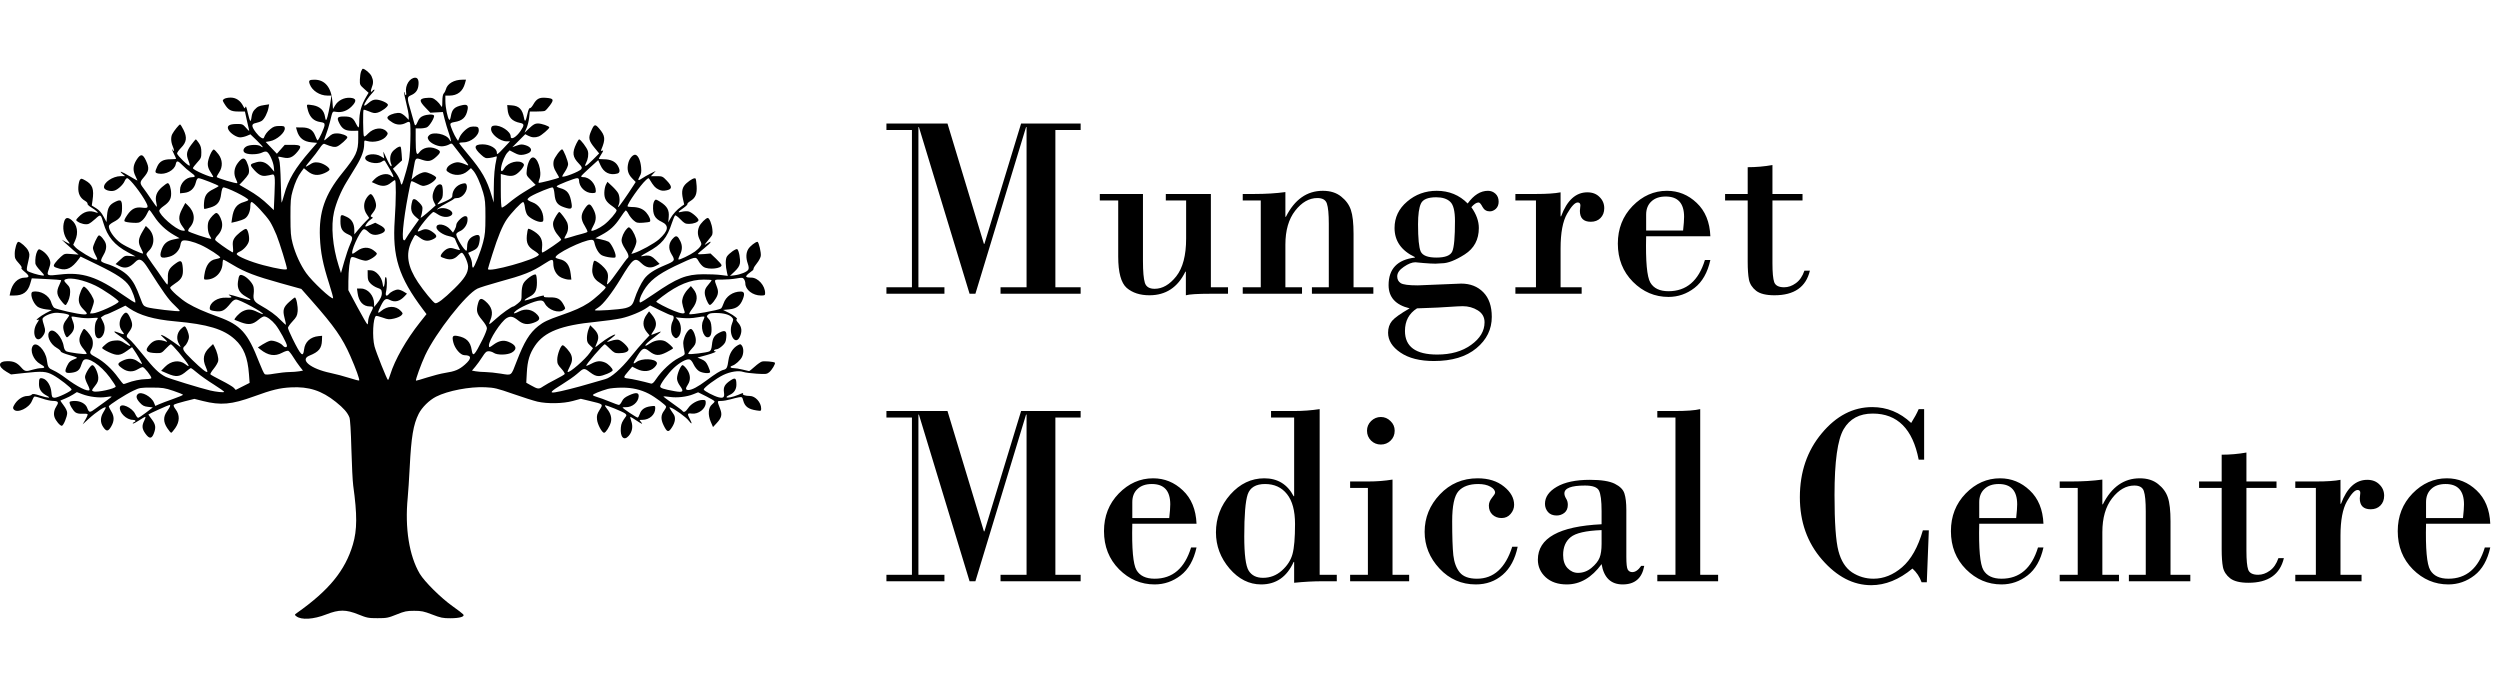 <svg width="400" height="110" viewBox="0 0 400 110" fill="none" xmlns="http://www.w3.org/2000/svg">
<path fill-rule="evenodd" clip-rule="evenodd" d="M57.774 11.438C57.68 11.678 57.593 12.259 57.58 12.728C57.557 13.55 57.583 13.605 58.264 14.213L58.973 14.845L58.672 15.35C57.789 16.832 57.48 17.94 57.478 19.633C57.478 20.049 57.424 20.388 57.358 20.387C57.293 20.386 57.1 20.094 56.93 19.737C56.507 18.849 56.148 18.639 55.061 18.639C53.957 18.639 53.834 18.816 54.3 19.735C54.765 20.65 55.282 20.945 56.398 20.93L57.319 20.917V22.136C57.319 24.242 57.006 24.919 54.734 27.727C51.981 31.132 51.011 33.939 51.187 37.993C51.292 40.404 51.666 42.282 52.658 45.375C53.056 46.617 53.342 47.671 53.295 47.719C53.06 47.955 49.955 45.052 48.99 43.693C48.081 42.414 47.26 40.622 46.824 38.966C46.53 37.85 46.478 37.219 46.474 34.712C46.469 32.115 46.511 31.621 46.828 30.523C47.223 29.153 47.648 28.221 48.238 27.43L48.624 26.913L49.232 27.404C50.058 28.071 50.854 28.161 51.904 27.707C52.356 27.512 52.725 27.257 52.725 27.141C52.725 26.758 51.648 26.082 50.902 25.998C50.315 25.932 50.078 25.991 49.557 26.338C49.209 26.57 48.924 26.704 48.925 26.637C48.926 26.571 49.293 26.086 49.741 25.561C50.189 25.036 50.806 24.227 51.113 23.764C51.516 23.155 51.74 22.951 51.92 23.025C53.101 23.511 53.546 23.599 53.959 23.426C54.434 23.228 55.576 22.203 55.576 21.975C55.576 21.7 54.641 21.344 53.922 21.344C53.321 21.344 53.099 21.436 52.588 21.901C52.25 22.207 51.934 22.458 51.886 22.458C51.838 22.458 51.964 22.033 52.167 21.513C52.37 20.994 52.654 20.081 52.798 19.484C53.236 17.682 53.162 17.796 53.817 17.901C54.685 18.041 55.57 17.727 56.258 17.037C57.117 16.173 57.039 15.712 56.022 15.646C55.05 15.584 54.09 16.068 53.626 16.857L53.28 17.445L53.189 16.252C53.016 13.993 51.998 12.751 50.319 12.751C49.458 12.751 49.333 12.873 49.567 13.493C49.95 14.509 51.156 15.287 52.359 15.293L53.022 15.297L52.941 15.893C52.779 17.08 52.407 18.828 52.261 19.089C52.142 19.299 52.088 19.216 52.004 18.69C51.84 17.672 51.24 17.076 50.157 16.852C49.658 16.75 49.2 16.716 49.138 16.779C49.076 16.841 49.147 17.28 49.296 17.755C49.628 18.812 50.24 19.375 51.221 19.522C51.834 19.615 51.933 19.682 51.933 20.006C51.933 20.399 50.992 22.458 50.812 22.458C50.755 22.458 50.584 22.13 50.432 21.728C50.066 20.767 49.456 20.391 48.262 20.39L47.362 20.389L47.504 20.886C47.844 22.078 48.569 22.658 49.864 22.776L50.739 22.856L49.663 24.094C47.199 26.929 46.134 28.726 45.454 31.193C45.276 31.84 45.101 32.399 45.065 32.435C45.03 32.471 44.968 31.046 44.928 29.269C44.884 27.314 44.781 25.857 44.667 25.579C44.564 25.326 44.5 25.099 44.524 25.075C44.548 25.05 44.902 25.107 45.309 25.201C46.276 25.423 46.853 25.186 47.61 24.259C48.346 23.356 48.19 23.174 46.68 23.174H45.561L44.932 23.886L44.303 24.598L43.406 23.654L42.509 22.711L43.187 22.592C44.288 22.399 45.665 21.18 45.566 20.486C45.524 20.193 45.415 20.151 44.693 20.157C44.016 20.162 43.762 20.25 43.268 20.65C42.747 21.072 42.407 21.526 42.227 22.041C42.122 22.342 41.517 21.944 40.957 21.207C40.19 20.196 40.188 19.822 40.948 19.679C41.266 19.619 41.69 19.462 41.891 19.33C42.298 19.061 42.82 18.043 42.966 17.228L43.062 16.693L42.31 16.806C41.422 16.94 41.207 17.044 40.708 17.58C40.472 17.834 40.304 18.249 40.252 18.705C40.208 19.103 40.114 19.392 40.043 19.348C39.973 19.305 39.793 18.716 39.643 18.041C39.449 17.164 39.34 16.903 39.261 17.128C39.162 17.413 39.127 17.396 38.895 16.946C38.45 16.081 37.753 15.615 36.904 15.615C36.492 15.615 36.022 15.712 35.86 15.831C35.575 16.041 35.576 16.066 35.92 16.624C36.526 17.61 36.95 17.843 38.138 17.843H39.189L39.455 19.076C39.602 19.755 39.77 20.489 39.83 20.707C39.924 21.048 39.859 21.014 39.381 20.469C38.842 19.855 38.787 19.832 37.854 19.838C36.647 19.845 36.229 20.149 36.564 20.777C36.865 21.344 37.847 21.98 38.419 21.98C38.687 21.98 39.168 21.871 39.488 21.736L40.069 21.492L41.092 22.478C41.654 23.021 42.08 23.499 42.038 23.541C41.996 23.583 41.846 23.52 41.703 23.401C41.327 23.088 39.875 23.126 39.365 23.462C38.824 23.818 38.818 24.327 39.351 24.531C39.98 24.771 41.292 24.714 41.91 24.42C42.3 24.234 42.544 24.201 42.725 24.31C43.127 24.552 43.73 25.893 43.809 26.722L43.88 27.471L43.309 26.805C42.605 25.985 41.895 25.716 41.054 25.95C40.004 26.242 39.944 26.339 40.447 26.939C41.256 27.906 41.802 28.221 42.509 28.13C42.857 28.085 43.293 28.002 43.477 27.945C43.99 27.788 44.043 28.157 43.92 31.02L43.809 33.619L43.08 32.918C41.965 31.847 41.051 31.165 39.61 30.329L38.296 29.567L38.919 28.917C39.261 28.559 39.627 28.098 39.733 27.892C39.952 27.463 39.845 26.675 39.456 25.857C39.113 25.134 38.717 25.199 38.041 26.091C37.443 26.879 37.34 27.855 37.766 28.683C37.902 28.947 37.992 29.221 37.964 29.291C37.902 29.452 34.668 28.484 34.668 28.304C34.668 28.23 34.846 27.907 35.064 27.585C35.668 26.692 35.622 25.56 34.945 24.671C34.662 24.299 34.341 23.965 34.231 23.929C33.941 23.833 33.246 25.441 33.244 26.214C33.243 26.673 33.38 27.072 33.708 27.562C33.964 27.946 34.147 28.286 34.114 28.319C33.915 28.519 30.866 27.195 30.866 26.908C30.866 26.82 31.169 26.417 31.54 26.014C32.167 25.33 32.213 25.219 32.213 24.375C32.213 23.67 32.125 23.339 31.817 22.885C31.599 22.564 31.379 22.3 31.329 22.3C31.278 22.299 30.939 22.702 30.576 23.194C29.843 24.188 29.754 24.733 30.162 25.716C30.297 26.041 30.381 26.389 30.348 26.489C30.267 26.73 28.332 24.867 28.332 24.548C28.332 24.412 28.623 24.003 28.978 23.639C29.858 22.738 29.959 22 29.37 20.791C29.135 20.307 28.882 19.912 28.809 19.912C28.658 19.912 27.838 20.926 27.563 21.453C27.314 21.93 27.336 22.676 27.619 23.358C27.886 23.998 27.933 24.414 27.699 24.049C27.427 23.627 27.53 24.043 27.857 24.686C28.031 25.029 28.174 25.348 28.174 25.396C28.174 25.443 27.778 25.482 27.295 25.482C26.141 25.482 25.532 25.813 25.155 26.646C24.75 27.543 24.768 27.654 25.336 27.768C26.494 28 27.928 27.235 28.117 26.282C28.245 25.64 28.463 25.674 29.211 26.451C29.555 26.809 30.14 27.314 30.51 27.573C31.291 28.118 31.36 28.345 30.748 28.348C29.761 28.354 28.807 29.352 28.807 30.38V30.934L29.532 30.852C30.45 30.748 31.09 30.162 31.329 29.206C31.451 28.718 31.587 28.505 31.776 28.505C32.108 28.505 34.985 29.636 34.984 29.765C34.984 29.816 34.612 30.037 34.158 30.256C33.071 30.78 32.726 31.286 32.64 32.481C32.601 33.021 32.636 33.438 32.719 33.438C32.801 33.438 33.232 33.33 33.677 33.197C34.784 32.867 35.237 32.296 35.381 31.047C35.446 30.492 35.581 30.04 35.698 29.995C36.077 29.849 39.737 31.654 39.737 31.988C39.737 32.062 39.421 32.213 39.035 32.321C37.867 32.65 37.358 33.34 37.135 34.898L37.028 35.641L37.901 35.438C38.381 35.325 38.961 35.111 39.19 34.96C39.703 34.622 40.053 33.813 40.053 32.966C40.053 32.538 40.124 32.325 40.264 32.325C40.565 32.325 42.582 34.478 43.193 35.45C43.476 35.9 43.95 36.872 44.246 37.611C44.744 38.851 45.914 42.645 45.914 43.02C45.914 43.266 44.491 43.043 42.121 42.426C40.096 41.899 37.977 41.018 37.875 40.661C37.847 40.564 38.031 40.398 38.284 40.292C38.978 40.004 39.736 39.135 39.837 38.512C39.946 37.833 39.64 36.621 39.358 36.621C39.014 36.621 37.847 37.55 37.504 38.098C37.241 38.517 37.198 38.779 37.27 39.534C37.337 40.24 37.311 40.433 37.161 40.352C36.406 39.947 34.501 38.579 34.429 38.39C34.379 38.259 34.55 37.942 34.827 37.655C35.451 37.008 35.685 36.186 35.471 35.39C35.278 34.676 34.885 34.075 34.609 34.075C34.377 34.075 33.677 34.795 33.42 35.298C33.133 35.859 33.205 37.115 33.557 37.695C33.73 37.98 33.832 38.213 33.785 38.213C33.35 38.213 30.182 37.15 30.118 36.982C30.072 36.862 30.177 36.607 30.352 36.414C31.321 35.344 31.195 33.924 30.035 32.837L29.648 32.474L29.13 33.451C28.518 34.606 28.534 35.355 29.189 36.219C29.717 36.914 29.706 37.001 29.105 36.88C28.054 36.669 25.481 34.417 25.481 33.708C25.481 33.568 25.791 33.239 26.17 32.978C27.074 32.352 27.382 31.851 27.382 31.001C27.382 30.155 27.107 29.301 26.834 29.301C26.724 29.301 26.305 29.592 25.902 29.948C25.051 30.701 24.783 31.431 25.003 32.4C25.082 32.747 25.121 33.057 25.09 33.089C25.058 33.12 24.659 32.585 24.202 31.9C23.745 31.214 23.169 30.392 22.922 30.074C22.359 29.348 22.359 29.124 22.923 28.471C23.863 27.384 23.931 26.938 23.348 25.68C22.843 24.59 22.48 24.569 21.834 25.592C21.27 26.486 21.223 27.287 21.68 28.187C21.854 28.53 21.996 28.843 21.996 28.881C21.996 28.92 21.414 28.601 20.703 28.171C19.423 27.398 18.905 27.247 19.637 27.859L20.016 28.176L19.314 28.182C18.034 28.191 16.531 29.219 16.643 30.008C16.698 30.394 17.6 30.678 18.249 30.515C18.809 30.374 19.695 29.57 19.937 28.983C20.045 28.72 20.225 28.505 20.337 28.505C20.731 28.505 22.672 30.996 23.399 32.435C23.795 33.22 23.686 33.35 22.738 33.223C21.697 33.084 21.062 33.395 20.376 34.383C19.963 34.977 19.826 35.3 19.938 35.413C20.028 35.503 20.585 35.604 21.176 35.638C22.143 35.693 22.299 35.658 22.728 35.295C22.991 35.072 23.337 34.6 23.497 34.244C23.656 33.889 23.837 33.598 23.899 33.598C23.961 33.598 24.307 34.057 24.669 34.619C25.44 35.817 26.549 36.863 27.818 37.59L28.728 38.112L27.782 38.306C26.695 38.53 26.164 39.006 25.814 40.071C25.444 41.202 25.765 41.442 27.137 41.06C28.004 40.818 28.731 40.045 28.86 39.226C28.933 38.761 29.054 38.545 29.272 38.487C29.731 38.367 30.975 38.67 32.082 39.171C33.341 39.741 35.343 41.041 35.234 41.217C35.188 41.292 34.878 41.397 34.546 41.451C33.53 41.614 32.925 42.443 32.7 43.981C32.594 44.705 32.606 44.737 32.972 44.737C34.471 44.737 35.614 43.551 35.617 41.992C35.618 41.752 35.679 41.554 35.753 41.554C35.827 41.554 36.522 41.938 37.297 42.407C39.166 43.537 40.882 44.192 44.885 45.303L48.211 46.226L49.921 48.167C53.509 52.24 54.772 54.051 56.051 56.958C56.931 58.958 57.581 60.759 57.466 60.875C57.421 60.92 56.71 60.739 55.886 60.472C55.062 60.206 53.711 59.847 52.884 59.674C49.666 59.002 47.898 57.544 49.518 56.896C51.005 56.301 51.469 55.739 51.512 54.483L51.537 53.728L50.983 53.779C49.661 53.901 48.786 54.71 48.648 55.938C48.501 57.248 48.158 56.92 46.798 54.171C46.399 53.365 46.073 52.592 46.073 52.454C46.073 52.316 46.404 51.847 46.809 51.412C47.435 50.74 47.556 50.503 47.621 49.827C47.697 49.039 47.41 47.602 47.178 47.602C47.111 47.602 46.702 47.922 46.269 48.314C45.337 49.155 45.202 49.618 45.524 50.861C45.652 51.353 45.756 51.833 45.756 51.928C45.756 52.023 45.382 51.709 44.924 51.231C44.122 50.393 43.177 49.705 41.601 48.812C40.658 48.278 40.466 47.926 40.593 46.961C40.649 46.54 40.618 46.005 40.522 45.75C40.299 45.155 39.501 44.332 38.909 44.086C38.337 43.848 38.22 43.986 38.071 45.076C37.928 46.122 38.297 46.853 39.242 47.397C40.138 47.911 40.125 47.901 40.026 48.001C39.981 48.046 39.248 47.867 38.396 47.603C36.802 47.111 36.282 47.012 36.767 47.296C37.25 47.579 37.07 47.683 36.193 47.628C34.851 47.544 33.559 48.382 33.559 49.337C33.559 49.586 33.703 49.673 34.258 49.756C35.533 49.948 35.891 49.775 36.971 48.437C37.231 48.115 37.532 47.92 37.767 47.92C38.342 47.92 42.266 50.047 42.064 50.25C42.021 50.293 41.625 50.145 41.183 49.92C40.22 49.43 39.614 49.406 38.793 49.826C38.253 50.103 37.387 51.034 37.541 51.172C37.573 51.2 38.041 51.383 38.582 51.58C39.803 52.023 40.429 51.931 41.328 51.177C41.689 50.873 42.102 50.626 42.246 50.626C42.681 50.627 43.454 51.184 44.074 51.945C44.699 52.711 45.914 54.946 45.914 55.328C45.914 55.64 45.528 55.62 45.26 55.294C44.9 54.856 43.732 54.411 43.231 54.522C42.983 54.577 42.438 54.84 42.02 55.106L41.26 55.591L41.647 55.898C42.912 56.905 43.972 57.067 45.153 56.435C45.561 56.217 45.999 56.079 46.126 56.128C46.254 56.177 46.608 56.624 46.913 57.121C47.219 57.618 47.696 58.312 47.973 58.662L48.477 59.298L47.869 59.408C47.534 59.469 46.824 59.523 46.291 59.528C45.758 59.533 44.699 59.646 43.937 59.78C42.912 59.959 42.495 59.976 42.338 59.845C42.221 59.748 41.83 58.905 41.468 57.971C39.633 53.242 38.533 52.015 34.951 50.706C32.526 49.819 31.312 49.283 30.035 48.534C28.927 47.884 27.223 46.364 27.223 46.026C27.223 45.935 27.603 45.617 28.067 45.319C29.085 44.664 29.35 44.123 29.249 42.901C29.148 41.673 28.964 41.542 28.15 42.12C27.058 42.896 26.822 43.334 26.86 44.512C26.878 45.073 26.842 45.533 26.78 45.533C26.718 45.533 26.346 45.054 25.955 44.468C25.564 43.883 24.834 42.844 24.333 42.16C23.832 41.476 23.422 40.82 23.422 40.703C23.422 40.586 23.572 40.354 23.755 40.187C24.818 39.221 24.796 37.527 23.709 36.507L23.332 36.153L22.837 36.984C22.109 38.208 22.049 38.766 22.547 39.705C22.774 40.132 22.927 40.513 22.887 40.553C22.759 40.682 20.196 39.494 19.359 38.917C18.255 38.156 17.239 36.644 17.453 36.082C17.504 35.949 17.817 35.7 18.147 35.53C19.23 34.972 19.51 34.535 19.526 33.371C19.546 32.007 19.371 31.833 18.44 32.287C17.512 32.74 17.225 33.219 17.124 34.488L17.04 35.537L16.565 34.647C16.233 34.025 15.877 33.624 15.386 33.319L14.684 32.882L14.801 32.086C15.073 30.237 14.818 29.529 13.637 28.863C13.066 28.541 12.986 28.53 12.798 28.758C12.684 28.896 12.564 29.415 12.533 29.911C12.466 30.955 12.819 31.686 13.605 32.135C13.864 32.283 14.044 32.492 14.004 32.6C13.963 32.708 14.241 32.979 14.624 33.204C15.42 33.673 15.963 34.221 15.423 34.012C14.336 33.59 13.421 33.819 12.555 34.731C12.108 35.201 12.104 35.218 12.406 35.441C12.895 35.802 13.74 35.984 14.168 35.821C14.378 35.741 14.876 35.373 15.275 35.003C16.102 34.237 16.133 34.253 16.543 35.666C17.184 37.875 18.303 39.214 20.475 40.374L21.692 41.025L20.831 40.953C19.997 40.884 19.946 40.903 19.23 41.566L18.49 42.251L19.016 42.533C19.973 43.046 20.72 42.867 21.658 41.903C22.302 41.24 22.759 41.464 23.66 42.882C26.113 46.747 26.963 47.938 27.866 48.779C28.404 49.278 28.807 49.724 28.763 49.768C28.627 49.905 24.174 49.381 23.521 49.152C22.953 48.953 22.875 48.847 22.474 47.752C21.794 45.89 21.377 45.106 20.614 44.253C19.89 43.445 18.406 42.602 16.951 42.174C16.571 42.063 16.226 41.88 16.183 41.767C16.14 41.655 16.259 41.313 16.446 41.007C16.937 40.21 17.087 39.567 16.92 38.98C16.759 38.416 16.004 37.541 15.792 37.672C15.549 37.823 14.868 39.304 14.868 39.681C14.868 39.881 15.048 40.385 15.268 40.8C15.639 41.499 15.646 41.554 15.373 41.554C14.981 41.554 12.507 40.066 12.065 39.563L11.716 39.168L12.022 38.491C12.589 37.236 12.359 35.926 11.445 35.203C10.845 34.729 10.496 34.78 10.29 35.372C9.937 36.389 10.173 37.718 10.85 38.526C11.326 39.094 11.232 39.129 10.452 38.674L9.879 38.339L10.436 38.873C10.743 39.166 11.348 39.706 11.782 40.073L12.572 40.74L11.452 40.649C10.36 40.56 10.319 40.571 9.747 41.075C9.425 41.359 9.01 41.806 8.825 42.067C8.439 42.611 8.517 42.713 9.525 42.994C10.687 43.317 11.514 42.905 12.574 41.479L12.894 41.049L15.584 42.353C18.703 43.867 20.023 44.751 20.705 45.785C21.167 46.486 21.752 48.109 21.648 48.403C21.622 48.478 20.781 47.96 19.779 47.252C15.564 44.272 13.148 43.486 9.554 43.928C7.545 44.174 7.414 44.113 7.795 43.108C7.94 42.729 8.057 42.257 8.057 42.059C8.057 41.354 7.365 40.419 6.518 39.98C6.209 39.82 6.141 39.851 5.941 40.239C5.722 40.666 5.611 41.414 5.658 42.155C5.671 42.355 6.007 42.845 6.405 43.245C6.804 43.645 7.088 44.013 7.038 44.064C6.923 44.18 5.549 43.864 4.796 43.548C4.16 43.281 4.169 43.36 4.581 41.552C4.757 40.779 4.748 40.604 4.507 40.093C4.266 39.584 3.263 38.69 2.932 38.69C2.695 38.69 2.355 39.814 2.355 40.598C2.355 41.317 2.423 41.477 2.995 42.1C3.382 42.522 3.558 42.822 3.442 42.861C3.334 42.898 3.542 43.162 3.911 43.461C4.746 44.135 4.766 44.419 3.979 44.42C2.859 44.421 1.958 45.328 1.649 46.766L1.538 47.283H2.253C3.68 47.283 4.45 46.72 4.833 45.399L5.083 44.534L7.4 44.647C8.674 44.709 9.744 44.787 9.776 44.82C9.809 44.853 9.685 45.193 9.501 45.575C8.956 46.706 9.06 47.281 10.011 48.402C10.375 48.831 10.489 48.888 10.616 48.704C10.993 48.155 11.225 47.398 11.225 46.719C11.225 46.117 11.141 45.901 10.75 45.508C10.211 44.967 10.169 44.812 10.525 44.675C11.346 44.358 13.401 44.799 15.255 45.688C16.504 46.286 18.987 47.993 18.987 48.253C18.987 48.596 15.561 50.148 14.804 50.148H14.398L14.712 49.346C14.885 48.906 15.027 48.382 15.027 48.184C15.027 47.774 14.3 46.565 13.769 46.092C13.416 45.778 13.413 45.778 13.186 46.089C13.061 46.262 12.858 46.741 12.736 47.154C12.449 48.124 12.628 48.795 13.362 49.51C14.043 50.173 14.055 50.307 13.436 50.307C12.583 50.307 8.938 49.487 8.65 49.231C8.497 49.094 8.289 48.704 8.187 48.364C7.856 47.252 6.453 46.441 5.264 46.674C4.678 46.789 5.213 48.489 6.022 49.083C6.257 49.255 6.852 49.438 7.369 49.498L8.295 49.604L7.345 50.097C6.412 50.581 5.41 51.418 6.065 51.165C6.298 51.075 6.272 51.175 5.924 51.703C4.953 53.177 5.75 55.181 6.782 53.862C7.26 53.252 7.317 52.848 7.04 52.048C6.905 51.659 6.794 51.218 6.793 51.066C6.79 50.73 7.727 50.228 8.644 50.075C9.332 49.959 11.067 50.232 11.067 50.456C11.067 50.525 10.853 50.852 10.592 51.182C10.274 51.583 10.117 51.963 10.117 52.323C10.117 52.935 10.499 53.967 10.726 53.967C10.808 53.967 11.097 53.714 11.367 53.405C11.923 52.769 11.991 52.206 11.619 51.312C11.488 50.995 11.413 50.702 11.454 50.661C11.495 50.62 12.002 50.677 12.582 50.786C13.185 50.901 14.07 50.946 14.649 50.891C15.205 50.839 15.66 50.832 15.66 50.876C15.66 50.919 15.549 51.127 15.412 51.337C15.121 51.782 15.075 53.304 15.338 53.797C15.742 54.555 16.599 53.944 16.726 52.808C16.783 52.299 16.715 51.938 16.471 51.457L16.138 50.801L16.489 50.554C16.682 50.418 16.918 50.307 17.014 50.307C17.11 50.307 17.835 49.991 18.625 49.605L20.062 48.902L20.652 49.305C22.346 50.462 24.63 51.117 28.015 51.417C33.222 51.879 35.789 52.654 37.595 54.311C38.992 55.592 39.632 57.18 39.833 59.858L39.939 61.262L38.826 61.824L37.714 62.387L37.418 62.058C37.256 61.877 36.363 61.346 35.433 60.877C34.503 60.408 33.705 59.963 33.658 59.888C33.612 59.813 33.851 59.416 34.189 59.005C34.526 58.594 34.849 58.045 34.906 57.783C35.009 57.313 34.719 56.197 34.293 55.425L34.087 55.053L33.513 55.597C32.548 56.511 32.369 57.478 32.932 58.725C33.106 59.11 33.214 59.46 33.171 59.503C33.027 59.647 32.228 59.012 30.754 57.578C29.277 56.143 29.071 55.774 29.531 55.391C29.891 55.091 30.233 54.363 30.233 53.899C30.233 53.342 29.764 52.217 29.533 52.217C29.428 52.217 29.145 52.424 28.904 52.676C28.288 53.322 28.184 54.246 28.639 55.02C28.957 55.562 28.96 55.592 28.679 55.386C27.373 54.428 26.377 53.781 26.003 53.648C25.615 53.511 25.649 53.572 26.273 54.146C26.665 54.506 26.843 54.748 26.669 54.684C25.394 54.213 24.627 54.35 23.904 55.176C23.088 56.111 23.4 56.464 25.074 56.498C25.804 56.512 25.898 56.467 26.519 55.797C26.884 55.404 27.255 55.081 27.344 55.081C27.433 55.081 28.002 55.672 28.608 56.394C30.244 58.342 30.636 59.049 29.648 58.268C28.707 57.525 27.356 57.709 26.381 58.712L25.781 59.329L26.75 59.751C28.213 60.389 28.779 60.317 29.882 59.355C30.168 59.105 30.465 58.901 30.542 58.901C30.619 58.901 31.09 59.25 31.589 59.678C32.088 60.105 33.269 60.937 34.214 61.525C35.159 62.114 35.9 62.648 35.861 62.711C35.791 62.826 34.557 62.698 33.639 62.48C32.084 62.112 27.044 60.565 26.511 60.293C25.421 59.736 24.626 58.965 22.884 56.777C21.957 55.612 20.986 54.501 20.726 54.308C20.155 53.884 20.146 53.77 20.638 53.121C21.251 52.311 21.288 51.871 20.827 50.86C20.354 49.822 20.072 49.769 19.507 50.61C18.997 51.371 19.017 52.357 19.555 53C20.02 53.555 19.904 53.601 18.983 53.231C18.078 52.867 18.063 53.031 18.947 53.615C19.865 54.221 20.956 55.224 20.833 55.348C20.784 55.398 20.401 55.209 19.984 54.929C19.316 54.48 19.124 54.426 18.391 54.485C17.765 54.534 17.413 54.668 16.976 55.024C16.655 55.285 16.369 55.572 16.339 55.662C16.309 55.752 16.789 56.059 17.406 56.345C18.747 56.966 19.208 56.929 20.349 56.109L21.125 55.551L21.363 55.888C21.917 56.674 22.781 58.165 22.719 58.228C22.681 58.265 22.384 58.092 22.059 57.842C21.333 57.286 20.484 57.26 19.507 57.763C18.722 58.166 18.743 58.369 19.632 58.988C20.404 59.525 21.271 59.559 22.041 59.081C22.342 58.894 22.698 58.741 22.833 58.741C23.085 58.741 24.214 60.157 24.214 60.473C24.214 60.581 23.885 60.653 23.382 60.657C22.552 60.662 21.205 60.936 20.363 61.27C20.117 61.367 19.854 61.447 19.776 61.447C19.699 61.447 19.31 60.987 18.91 60.425C17.957 59.082 16.596 57.833 15.377 57.18C14.336 56.623 14.271 56.51 14.631 55.877C14.906 55.393 14.933 54.547 14.687 54.076C14.332 53.395 13.571 52.535 13.411 52.634C13.322 52.69 13.108 53.056 12.935 53.447C12.53 54.367 12.646 54.992 13.385 55.859C13.699 56.227 13.912 56.573 13.858 56.626C13.721 56.764 10.988 56.408 10.605 56.203C10.41 56.097 10.255 55.805 10.199 55.437C9.976 53.954 8.632 52.467 7.994 52.999C7.343 53.542 7.953 55.028 9.092 55.669C9.438 55.864 9.721 56.115 9.721 56.226C9.721 56.345 10.3 56.591 11.127 56.822C12.339 57.161 12.481 57.235 12.156 57.361C11.255 57.71 11.051 57.877 10.736 58.532C10.257 59.527 10.4 59.763 11.409 59.643C12.365 59.53 12.746 59.23 12.995 58.395C13.095 58.058 13.272 57.704 13.388 57.608C14.061 57.046 16.095 58.393 17.559 60.369C18.083 61.076 18.512 61.739 18.512 61.843C18.512 62.177 15.514 62.837 14.962 62.624C14.624 62.493 14.632 62.467 15.225 61.715C15.624 61.208 15.736 60.918 15.725 60.419C15.707 59.661 15.123 58.423 14.783 58.423C14.464 58.423 13.601 59.813 13.601 60.325C13.601 60.55 13.782 61.075 14.004 61.492C14.225 61.91 14.367 62.316 14.318 62.395C14.098 62.754 12.301 61.853 10.499 60.48C9.897 60.021 9.036 59.482 8.585 59.281C7.724 58.897 7.665 58.805 7.492 57.576C7.277 56.043 5.819 54.559 5.27 55.314C4.722 56.067 5.348 57.639 6.434 58.236C7.244 58.681 7.291 58.901 6.578 58.901C6.287 58.901 5.699 59.007 5.271 59.138C4.156 59.477 3.97 59.444 3.411 58.806C2.727 58.026 2.206 57.786 1.194 57.786C-0.324 57.786 -0.41 58.631 1.023 59.474L1.767 59.912L3.843 59.686C6.772 59.367 7.377 59.408 8.482 60.004C9.489 60.546 11.441 62.07 11.455 62.323C11.468 62.579 9.136 63.694 8.695 63.642C8.332 63.599 8.288 63.513 8.216 62.707C8.125 61.69 7.512 60.719 6.855 60.554C6.322 60.419 6.236 60.544 6.236 61.447C6.236 62.295 6.612 62.85 7.503 63.318C8.27 63.72 7.723 63.715 6.45 63.309C5.473 62.998 5.237 62.969 5.074 63.145C4.966 63.261 4.662 63.356 4.4 63.356C3.577 63.356 2.68 63.995 2.206 64.918C2.059 65.203 2.059 65.338 2.205 65.515C2.754 66.179 4.655 65.292 5.105 64.161C5.24 63.821 5.414 63.504 5.491 63.456C5.568 63.408 6.123 63.544 6.725 63.757C7.327 63.971 8.119 64.147 8.484 64.149C9.284 64.153 9.441 64.348 9.084 64.895C8.657 65.549 8.535 66.177 8.722 66.743C8.912 67.314 9.598 68.13 9.889 68.13C10.141 68.13 10.75 66.682 10.75 66.084C10.75 65.784 10.542 65.334 10.185 64.865C9.874 64.456 9.642 64.104 9.67 64.083C9.698 64.062 10.025 63.926 10.397 63.78C10.769 63.635 11.349 63.34 11.687 63.127L12.3 62.737L13.149 63.064C14.272 63.497 15.897 63.694 16.949 63.525C17.416 63.45 17.825 63.413 17.856 63.443C17.887 63.473 17.571 63.734 17.154 64.024C16.736 64.313 15.948 64.884 15.402 65.293C14.346 66.084 14.256 66.08 13.931 65.221C13.697 64.603 12.879 64.153 11.987 64.153C11.578 64.152 11.201 64.221 11.149 64.306C11.005 64.54 11.655 65.706 12.09 65.992C12.334 66.153 12.737 66.23 13.191 66.202C13.585 66.177 13.954 66.204 14.011 66.262C14.068 66.319 13.915 66.709 13.671 67.129L13.228 67.892L14.145 67.052C15.45 65.856 16.938 64.882 16.923 65.231C16.92 65.294 16.742 65.632 16.527 65.982C16.034 66.788 16.023 67.597 16.498 68.305C17.018 69.081 17.307 69.067 17.787 68.245C18.298 67.368 18.303 66.639 17.803 65.823C17.588 65.473 17.411 65.115 17.409 65.027C17.403 64.811 20.039 63.12 21.338 62.507C22.338 62.035 22.49 62.01 24.293 62.014C26.009 62.018 26.344 62.068 27.738 62.535C28.588 62.82 29.282 63.103 29.282 63.165C29.282 63.227 28.552 63.534 27.659 63.847C26.766 64.161 25.769 64.538 25.444 64.684L24.852 64.95L24.632 64.419C24.229 63.45 22.625 62.58 22.081 63.034C21.701 63.351 21.792 63.788 22.371 64.423C22.806 64.9 23.048 65.025 23.678 65.097L24.451 65.186L23.359 66.022C22.758 66.481 22.187 66.856 22.091 66.853C21.995 66.851 21.793 66.583 21.642 66.257C21.149 65.194 19.29 64.386 19.181 65.186C19.066 66.031 20.251 67.176 21.241 67.176C21.724 67.176 21.828 67.403 21.419 67.56C21.276 67.615 21.204 67.706 21.259 67.76C21.313 67.816 21.75 67.599 22.229 67.279C22.708 66.96 23.165 66.698 23.244 66.698C23.323 66.698 23.253 66.964 23.088 67.289C22.67 68.112 22.713 68.614 23.264 69.38C23.879 70.232 24.259 70.238 24.593 69.4C24.981 68.426 24.915 67.926 24.293 67.107C23.988 66.706 23.739 66.351 23.739 66.32C23.739 66.252 26.975 64.789 27.123 64.789C27.337 64.789 27.204 65.137 26.748 65.769C26.098 66.671 26.102 67.498 26.763 68.501C27.033 68.91 27.314 69.245 27.389 69.245C27.464 69.245 27.76 68.904 28.047 68.489C28.757 67.462 28.782 66.395 28.116 65.519C27.814 65.121 27.715 64.868 27.82 64.762C27.907 64.675 28.681 64.427 29.541 64.212L31.104 63.82L32.45 64.159C35.323 64.881 37.052 64.727 40.604 63.435C43.532 62.37 44.726 62.077 46.548 61.98C49.411 61.828 51.464 62.492 53.738 64.308C54.976 65.296 55.59 65.996 55.905 66.778C56.029 67.085 56.142 68.901 56.222 71.87C56.291 74.409 56.422 77.022 56.513 77.679C57.163 82.366 57.151 84.789 56.463 87.115C55.229 91.287 52.636 94.457 47.491 98.084C47.115 98.349 47.112 98.366 47.401 98.595C48.201 99.229 50.154 99.11 52.211 98.302C54.248 97.503 55.351 97.506 57.364 98.32C58.708 98.863 58.949 98.909 60.407 98.909C61.866 98.909 62.107 98.863 63.451 98.32C64.735 97.801 65.071 97.73 66.258 97.73C67.436 97.73 67.803 97.806 69.155 98.327C70.513 98.85 70.869 98.923 72.05 98.919C73.585 98.915 74.418 98.661 74.112 98.291C74.008 98.165 73.236 97.576 72.396 96.981C70.555 95.677 67.895 93.041 67.155 91.786C65.466 88.922 64.763 84.476 65.233 79.645C65.317 78.782 65.462 76.576 65.555 74.742C65.801 69.892 66.13 67.932 66.985 66.218C67.499 65.189 68.681 64.022 69.771 63.467C71.647 62.514 75.159 61.842 77.649 61.96C79.11 62.029 79.517 62.127 82.108 63.029C83.676 63.576 85.422 64.13 85.989 64.261C87.574 64.628 90.084 64.582 91.637 64.159L92.929 63.807L94.409 64.161C96.567 64.678 96.523 64.637 95.939 65.581C95.524 66.252 95.462 66.485 95.524 67.133C95.599 67.913 96.317 69.245 96.662 69.243C96.915 69.242 97.538 68.27 97.727 67.584C97.922 66.877 97.709 66.115 97.122 65.414C96.901 65.15 96.756 64.898 96.8 64.854C96.903 64.751 99.591 65.84 100.003 66.151C100.226 66.32 100.272 66.45 100.162 66.601C99.528 67.468 99.396 67.758 99.335 68.418C99.196 69.923 99.826 70.601 100.577 69.755C101.162 69.098 101.313 68.248 101.001 67.376C100.868 67.003 100.804 66.698 100.86 66.698C100.916 66.698 101.332 66.949 101.784 67.255C102.713 67.883 102.963 67.962 102.541 67.494C102.26 67.182 102.264 67.176 102.77 67.176C103.908 67.176 104.838 66.347 104.838 65.332C104.838 64.914 104.821 64.907 104.085 65.007C103.155 65.133 102.595 65.53 102.364 66.229C102.267 66.523 102.12 66.786 102.037 66.814C101.9 66.86 99.611 65.335 99.611 65.198C99.611 65.165 99.842 65.144 100.125 65.152C101.154 65.179 102.121 64.373 102.19 63.431C102.237 62.789 101.771 62.736 100.641 63.256C99.986 63.557 99.707 63.794 99.504 64.222C99.356 64.534 99.142 64.789 99.029 64.789C98.915 64.789 98.234 64.545 97.514 64.247C96.794 63.948 95.902 63.623 95.532 63.524C95.162 63.425 94.859 63.281 94.859 63.203C94.859 63.055 96.022 62.579 97.237 62.23C97.628 62.118 98.66 62.024 99.531 62.021C101.128 62.016 102.511 62.331 103.8 62.993C104.779 63.495 106.58 64.835 106.58 65.062C106.58 65.19 106.439 65.475 106.267 65.695C105.728 66.383 105.7 67.07 106.17 68.037C106.737 69.2 106.959 69.249 107.536 68.335C108.041 67.534 108.134 66.799 107.792 66.296C107.029 65.173 106.994 65.094 107.313 65.208C107.954 65.438 109.775 66.755 110.169 67.273C110.698 67.971 110.814 67.868 110.391 67.076C109.923 66.199 109.961 66.078 110.673 66.174C111.736 66.317 112.916 65.41 112.916 64.449C112.916 64.042 112.861 63.993 112.412 63.993C111.634 63.993 110.57 64.591 110.113 65.285C109.713 65.892 109.386 66.056 109.195 65.746C109.142 65.659 108.421 65.114 107.593 64.534C106.765 63.954 106.112 63.455 106.142 63.425C106.172 63.395 106.633 63.433 107.167 63.509C108.341 63.676 109.867 63.501 110.921 63.08L111.698 62.769L113.013 63.421C113.735 63.779 114.33 64.141 114.334 64.226C114.338 64.31 114.154 64.529 113.925 64.712C113.318 65.199 113.233 66.349 113.719 67.485L114.082 68.332L114.681 67.687C115.454 66.855 115.577 66.348 115.228 65.43C114.722 64.096 114.715 64.152 115.392 64.15C115.729 64.149 116.397 64.034 116.876 63.895C117.355 63.755 117.974 63.605 118.251 63.562C118.726 63.488 118.766 63.52 118.924 64.111C119.175 65.048 119.752 65.473 121.034 65.666C121.771 65.777 121.786 65.771 121.786 65.356C121.786 64.393 120.853 63.358 119.983 63.354C119.303 63.351 118.763 63.189 118.867 63.02C118.99 62.821 118.893 62.84 118.117 63.173C117.264 63.539 116.242 63.74 116.242 63.542C116.242 63.461 116.459 63.305 116.723 63.195C117.433 62.899 117.827 62.31 117.824 61.545C117.82 60.486 117.646 60.358 116.892 60.86C115.96 61.48 115.709 61.935 115.835 62.779C115.952 63.565 115.757 63.752 115.002 63.576C114.283 63.408 112.599 62.528 112.599 62.319C112.599 62.019 114.583 60.544 115.724 59.997C116.864 59.45 118.185 59.251 118.932 59.512C119.207 59.609 120.159 59.734 121.045 59.79C122.514 59.883 122.693 59.864 123.06 59.57C123.501 59.217 124.123 58.172 123.979 58.026C123.826 57.873 122.309 57.74 121.918 57.846C121.715 57.901 121.192 58.267 120.757 58.66C120.321 59.053 119.915 59.376 119.854 59.377C119.792 59.377 119.332 59.27 118.83 59.139C118.329 59.008 117.684 58.901 117.397 58.901C116.82 58.901 116.698 58.66 117.193 58.502C117.664 58.352 118.439 57.653 118.703 57.139C118.999 56.564 119 55.708 118.706 55.31C118.496 55.026 118.444 55.021 118.049 55.24C117.268 55.675 116.712 56.546 116.564 57.564C116.382 58.831 116.278 59.045 115.789 59.166C115.28 59.292 114.461 59.8 112.995 60.899C111.677 61.886 110.702 62.401 110.15 62.401C109.667 62.401 109.644 62.165 110.065 61.526C110.542 60.803 110.482 59.883 109.905 59.084C109.644 58.72 109.332 58.423 109.212 58.423C108.924 58.423 108.322 59.852 108.322 60.537C108.322 60.892 108.492 61.316 108.812 61.759C109.474 62.678 109.295 62.837 107.891 62.581C106.124 62.259 105.63 62.093 105.63 61.819C105.63 61.445 106.902 59.724 107.805 58.876C108.716 58.02 109.779 57.428 110.275 57.499C110.508 57.532 110.736 57.794 110.981 58.31C111.193 58.755 111.555 59.201 111.852 59.383C112.363 59.696 113.461 59.81 113.611 59.566C113.655 59.494 113.519 59.063 113.309 58.607C112.996 57.929 112.805 57.726 112.261 57.494L111.595 57.21L112.974 56.837C114.188 56.51 114.858 56.195 114.342 56.195C114.244 56.195 114.208 56.124 114.262 56.036C114.316 55.949 114.5 55.877 114.67 55.877C114.84 55.877 115.237 55.64 115.552 55.35C116.027 54.912 116.138 54.688 116.2 54.031C116.305 52.943 116.059 52.748 115.153 53.199C114.292 53.627 114.026 54.045 113.913 55.155C113.845 55.817 113.741 56.093 113.513 56.215C113.129 56.421 110.265 56.768 110.123 56.625C110.066 56.567 110.314 56.198 110.675 55.804C111.221 55.209 111.332 54.979 111.332 54.44C111.332 53.798 110.973 52.877 110.639 52.662C110.357 52.479 109.778 53.16 109.5 54C109.256 54.736 109.258 55.031 109.517 56.286C109.614 56.758 109.582 56.792 108.573 57.291C107.431 57.856 105.878 59.307 104.976 60.653C104.558 61.276 104.373 61.431 104.125 61.362C102.892 61.021 101.154 60.634 100.521 60.56C99.665 60.46 99.668 60.408 100.616 59.301L101.158 58.667L101.904 59.041C102.944 59.563 104.037 59.46 104.716 58.778C105.023 58.469 105.164 58.199 105.102 58.037C104.843 57.361 102.685 57.284 101.828 57.921C101.186 58.397 101.23 58.133 101.996 56.915C102.796 55.643 103.064 55.54 103.884 56.193C104.829 56.945 105.434 56.979 106.664 56.352C107.228 56.065 107.689 55.782 107.689 55.724C107.689 55.568 106.872 54.83 106.472 54.623C105.82 54.287 104.814 54.409 104.053 54.916C103.665 55.175 103.316 55.356 103.278 55.318C103.155 55.194 103.603 54.76 104.709 53.934C105.306 53.488 105.767 53.097 105.734 53.064C105.701 53.031 105.344 53.147 104.939 53.321C104.535 53.495 104.204 53.598 104.204 53.548C104.204 53.499 104.347 53.258 104.522 53.011C105.167 52.102 105.095 51.304 104.28 50.332L103.85 49.819L103.475 50.33C102.768 51.292 102.781 52.294 103.51 53.165L103.925 53.66L103.069 54.57C102.598 55.07 101.62 56.217 100.897 57.119C99.367 59.026 97.764 60.426 96.844 60.661C96.493 60.751 95.385 61.069 94.384 61.368C92.327 61.983 89.693 62.645 88.79 62.775C87.856 62.91 88.121 62.612 89.928 61.501C90.82 60.953 91.884 60.208 92.293 59.846C93.434 58.837 93.436 58.837 94.374 59.545C95.015 60.029 95.351 60.174 95.83 60.174C96.448 60.174 98.027 59.501 98.027 59.238C98.027 58.942 97.311 58.213 96.817 58.006C96.056 57.686 95.478 57.735 94.625 58.191C94.209 58.413 93.838 58.564 93.801 58.527C93.665 58.391 96.518 55.081 96.772 55.081C96.829 55.081 97.197 55.404 97.589 55.797C98.226 56.437 98.379 56.513 99.025 56.513C99.963 56.513 100.561 56.28 100.561 55.913C100.561 55.536 99.489 54.495 98.968 54.366C98.745 54.311 98.248 54.375 97.865 54.508C97.482 54.64 97.147 54.728 97.122 54.703C97.097 54.678 97.402 54.423 97.799 54.136C98.196 53.85 98.486 53.58 98.443 53.537C98.317 53.411 96.861 54.262 96.048 54.937C95.636 55.279 95.276 55.559 95.246 55.559C95.217 55.559 95.337 55.233 95.511 54.836C95.903 53.947 95.752 53.328 94.956 52.553L94.426 52.037L94.167 52.687C94.025 53.045 93.908 53.665 93.908 54.066C93.908 54.674 93.989 54.87 94.395 55.251L94.881 55.707L94.404 56.404C93.656 57.496 91.058 59.749 90.821 59.511C90.781 59.472 90.925 59.107 91.141 58.7C91.558 57.911 91.622 57.408 91.385 56.78C91.191 56.267 90.288 55.24 90.031 55.24C89.72 55.24 89.156 56.724 89.156 57.541C89.156 58.174 89.243 58.365 89.804 58.977C90.16 59.365 90.404 59.759 90.346 59.853C90.288 59.947 89.623 60.337 88.867 60.72C88.112 61.103 87.219 61.604 86.884 61.835C86.211 62.297 86.069 62.284 84.939 61.65L84.203 61.236L84.291 59.631C84.395 57.718 84.73 56.606 85.589 55.326C87.089 53.092 89.765 52.041 95.346 51.494C96.777 51.354 98.589 51.1 99.373 50.931C100.76 50.631 102.66 49.844 103.57 49.193L104.02 48.872L105.642 49.669C106.535 50.108 107.362 50.466 107.482 50.466C107.829 50.466 107.89 50.876 107.621 51.399C107.256 52.108 107.295 53.346 107.695 53.778C108.079 54.192 108.218 54.208 108.549 53.877C109.114 53.308 109.066 51.809 108.462 51.163L108.101 50.776L109.251 50.884C109.983 50.952 110.8 50.915 111.501 50.783C112.106 50.668 112.641 50.615 112.691 50.664C112.74 50.714 112.661 50.988 112.514 51.273C112.031 52.213 112.498 53.967 113.231 53.967C113.696 53.967 113.909 53.398 113.834 52.356C113.784 51.655 113.674 51.326 113.39 51.022C113.033 50.64 113.027 50.605 113.287 50.343C113.495 50.135 113.817 50.071 114.624 50.08C115.836 50.092 116.713 50.34 117.111 50.782C117.369 51.069 117.369 51.123 117.111 51.803C116.489 53.439 117.656 55.398 118.363 53.903C118.77 53.04 118.694 52.314 118.127 51.665C117.856 51.356 117.725 51.103 117.834 51.103C118.214 51.103 117.474 50.472 116.574 50.028L115.688 49.591L116.684 49.495C117.855 49.383 118.452 48.926 118.872 47.819C119.187 46.991 119.085 46.647 118.523 46.647C117.252 46.647 116.141 47.419 115.764 48.565C115.65 48.913 115.471 49.269 115.367 49.356C115.049 49.621 110.46 50.439 110.283 50.261C110.224 50.202 110.435 49.82 110.751 49.413C111.648 48.256 111.709 47.191 110.934 46.246L110.544 45.772L109.998 46.355C109.698 46.675 109.363 47.236 109.254 47.601C109.059 48.255 109.09 48.501 109.536 49.869C109.669 50.279 109.057 50.231 107.835 49.735C106.628 49.246 104.995 48.393 105 48.256C105.002 48.203 105.448 47.825 105.99 47.418C108.499 45.532 110.46 44.737 112.607 44.737C113.3 44.737 113.866 44.78 113.866 44.831C113.866 44.883 113.617 45.218 113.312 45.576C112.886 46.076 112.758 46.369 112.758 46.841C112.758 47.428 113.223 48.592 113.535 48.786C113.749 48.919 114.639 47.775 114.813 47.145C114.921 46.752 114.896 46.432 114.72 45.951C114.237 44.634 114.167 44.737 115.538 44.737C116.216 44.737 117.234 44.656 117.8 44.557C118.735 44.394 118.849 44.404 119.041 44.667C119.157 44.827 119.252 45.126 119.252 45.333C119.252 46.362 120.435 47.283 121.757 47.283C122.349 47.283 122.42 47.243 122.42 46.905C122.42 45.695 121.287 44.421 120.206 44.417C119.054 44.411 119.096 44.233 120.491 43.213C120.52 43.192 120.558 43.074 120.576 42.95C120.594 42.825 120.838 42.445 121.118 42.104C121.398 41.763 121.669 41.255 121.722 40.975C121.817 40.462 121.403 38.69 121.188 38.691C120.881 38.692 120.006 39.381 119.726 39.842C119.351 40.46 119.324 41.268 119.646 42.185C119.807 42.644 119.833 42.946 119.73 43.141C119.541 43.496 118.504 43.922 117.533 44.045L116.797 44.138L117.535 43.442C118.055 42.951 118.305 42.571 118.383 42.154C118.499 41.532 118.221 40.03 117.959 39.868C117.756 39.741 116.64 40.532 116.312 41.035C116.047 41.441 116.057 42.536 116.335 43.684L116.446 44.142L115.354 44.002C114.754 43.925 113.478 43.868 112.52 43.877C109.779 43.899 108.346 44.475 104.571 47.071C103.51 47.8 102.557 48.397 102.453 48.397C102.149 48.397 102.409 47.467 102.98 46.513C103.93 44.929 105.174 43.947 107.956 42.589C109.334 41.917 110.684 41.33 110.956 41.284C111.401 41.209 111.486 41.264 111.802 41.83C111.996 42.175 112.354 42.577 112.599 42.722C113.387 43.19 115.45 42.977 115.45 42.427C115.45 42.323 115.052 41.859 114.566 41.397L113.681 40.556L112.665 40.651C112.106 40.704 111.652 40.696 111.657 40.633C111.661 40.571 112.16 40.126 112.765 39.645C113.82 38.806 114.052 38.36 113.124 38.956C112.685 39.238 112.682 39.237 112.912 38.926C113.041 38.752 113.352 38.365 113.605 38.066C114.018 37.575 114.055 37.438 113.978 36.691C113.891 35.844 113.497 34.871 113.241 34.871C112.949 34.871 112.073 35.749 111.865 36.251C111.561 36.98 111.596 37.643 111.975 38.391C112.279 38.989 112.284 39.061 112.049 39.422C111.91 39.636 111.526 40.006 111.196 40.245C110.442 40.79 108.674 41.642 108.551 41.519C108.5 41.468 108.606 41.136 108.787 40.781C109.179 40.007 109.203 39.324 108.862 38.602C108.475 37.782 108.223 37.633 107.828 37.991C106.986 38.757 106.852 39.708 107.447 40.679C108.057 41.674 108.006 41.761 106.438 42.414C104.674 43.149 103.668 43.812 103.056 44.645C102.551 45.332 101.858 46.781 101.527 47.84C101.227 48.801 100.97 49.056 100.053 49.302C99.21 49.528 95.176 49.797 95.176 49.628C95.176 49.578 95.423 49.384 95.725 49.196C96.494 48.719 97.922 46.882 99.305 44.592C101.283 41.317 101.583 41.094 102.626 42.117C103.363 42.841 104.091 42.975 104.928 42.544L105.544 42.226L104.893 41.572C104.341 41.017 104.026 40.871 103.412 40.882C103.369 40.882 103.084 40.931 102.779 40.989C102.358 41.07 102.56 40.912 103.617 40.331C105.918 39.066 106.706 38.118 107.521 35.628C107.714 35.038 107.939 34.514 108.021 34.463C108.103 34.412 108.487 34.698 108.874 35.098C109.495 35.74 109.657 35.825 110.257 35.823C110.957 35.821 111.661 35.556 111.758 35.259C111.853 34.968 110.679 33.926 110.142 33.825C109.863 33.773 109.373 33.802 109.056 33.89C108.347 34.087 108.432 33.915 109.363 33.272C109.753 33.002 110.034 32.721 109.988 32.646C109.942 32.572 110.156 32.355 110.464 32.164C111.286 31.653 111.535 31.054 111.463 29.763C111.429 29.168 111.351 28.63 111.288 28.567C111.126 28.405 110.512 28.718 109.852 29.301C109.155 29.915 108.998 30.597 109.271 31.823L109.471 32.718L109.018 33.038C108.303 33.544 107.639 34.27 107.265 34.956L106.919 35.587L106.997 34.712C107.094 33.621 106.754 33.007 105.671 32.316C104.975 31.873 104.905 31.858 104.72 32.112C104.611 32.262 104.51 32.604 104.497 32.872C104.425 34.336 104.753 34.964 105.862 35.488C107.093 36.069 106.969 36.909 105.449 38.282C104.716 38.944 102.39 40.224 101.381 40.52L101.013 40.629L101.421 39.859C101.645 39.437 101.828 38.88 101.828 38.622C101.828 38.072 101.314 36.938 100.89 36.552C100.609 36.297 100.575 36.301 100.268 36.632C99.807 37.129 99.452 37.942 99.452 38.499C99.452 38.781 99.68 39.316 100.007 39.804C100.567 40.64 100.695 41.134 100.4 41.318C100.311 41.373 99.676 42.219 98.99 43.198C98.303 44.177 97.591 45.114 97.407 45.281C97.075 45.584 97.074 45.583 97.166 45.121C97.397 43.956 97.305 43.543 96.653 42.818C96.155 42.264 95.386 41.714 95.11 41.714C94.924 41.714 94.683 43.08 94.778 43.592C94.927 44.39 95.26 44.823 96.142 45.368C96.569 45.632 96.918 45.91 96.918 45.985C96.918 46.23 95.098 47.872 94.156 48.477C93.005 49.217 91.988 49.671 89.714 50.459C87.665 51.168 86.944 51.513 86.108 52.184C84.719 53.296 83.868 54.692 82.654 57.848C81.748 60.205 81.918 60.075 80.125 59.783C79.299 59.648 78.195 59.534 77.673 59.529C77.15 59.523 76.451 59.469 76.118 59.408L75.514 59.298L76.052 58.662C76.348 58.312 76.851 57.614 77.169 57.11C77.648 56.354 77.825 56.195 78.19 56.195C78.433 56.195 78.803 56.316 79.013 56.463C79.556 56.845 81.207 56.812 81.9 56.406C82.837 55.856 82.602 55.168 81.309 54.672C80.52 54.37 79.784 54.526 78.911 55.181C78.308 55.633 78.227 55.644 78.227 55.28C78.228 54.402 80.155 51.428 81.074 50.889C81.679 50.533 82.091 50.616 82.89 51.254C83.703 51.903 84.375 52.006 85.397 51.637C86.357 51.29 86.509 50.947 85.963 50.352C85.182 49.5 84.086 49.303 83.058 49.83C82.323 50.206 82.076 50.236 82.339 49.916C82.854 49.293 85.58 48.079 86.463 48.079C86.822 48.079 86.988 48.19 87.174 48.552C87.718 49.609 89.402 50.193 90.195 49.6C90.499 49.373 90.499 49.364 90.186 48.777C89.675 47.821 89.2 47.564 87.978 47.582C87.319 47.592 86.959 47.539 87.019 47.441C87.17 47.196 86.806 47.251 85.434 47.679C84.737 47.896 84.099 48.075 84.016 48.077C83.782 48.08 84.146 47.771 84.727 47.474C85.618 47.017 85.909 46.459 85.909 45.21C85.908 44.608 85.835 44.041 85.745 43.951C85.494 43.699 84.061 44.712 83.732 45.374C83.551 45.737 83.455 46.301 83.454 46.993C83.454 48.026 83.438 48.07 82.864 48.545C82.539 48.814 82.215 49.034 82.143 49.034C81.866 49.034 80.245 50.184 79.325 51.033C78.794 51.524 78.329 51.894 78.291 51.857C78.254 51.819 78.331 51.529 78.463 51.212C78.964 50.007 78.708 49.07 77.631 48.164C76.998 47.631 76.714 47.717 76.496 48.508C76.159 49.724 76.262 50.165 77.118 51.182C77.62 51.779 77.909 52.272 77.908 52.528C77.907 52.751 77.599 53.545 77.224 54.292C75.897 56.936 75.646 57.179 75.469 55.991C75.272 54.675 74.616 54.021 73.23 53.761C72.429 53.61 72.295 53.8 72.524 54.758C72.765 55.767 73.681 56.832 74.309 56.832C75.474 56.832 75.501 57.354 74.387 58.333C73.459 59.149 72.803 59.422 71.178 59.672C70.569 59.766 69.288 60.093 68.333 60.398C67.377 60.704 66.576 60.934 66.553 60.911C66.447 60.804 67.391 58.199 68.032 56.832C69.712 53.248 74.561 47.064 76.381 46.183C76.743 46.008 78.215 45.543 79.653 45.149C83.898 43.988 85.056 43.529 87.116 42.191C88.349 41.391 88.522 41.386 88.526 42.151C88.532 43.166 89.047 44.067 89.824 44.421C90.198 44.591 90.709 44.732 90.96 44.734L91.418 44.737L91.314 43.848C91.143 42.387 90.596 41.677 89.469 41.45C89.207 41.397 88.952 41.29 88.903 41.211C88.603 40.723 93.359 38.372 94.646 38.372C94.917 38.372 95.035 38.485 95.102 38.809C95.292 39.72 95.8 40.587 96.297 40.845C96.571 40.987 97.179 41.144 97.649 41.192C98.439 41.274 98.502 41.256 98.502 40.945C98.502 40.374 97.759 38.887 97.368 38.675C97.164 38.564 96.605 38.393 96.126 38.295L95.255 38.118L96.237 37.59C97.596 36.86 98.36 36.162 99.216 34.869C99.618 34.261 100.012 33.723 100.09 33.675C100.168 33.626 100.374 33.866 100.548 34.209C100.722 34.551 101.095 35.026 101.378 35.265C101.842 35.658 101.987 35.693 102.883 35.636C103.429 35.601 103.922 35.525 103.98 35.468C104.171 35.275 103.888 34.565 103.397 34.002C102.87 33.399 102.141 33.122 101.076 33.121C100.706 33.121 100.403 33.065 100.403 32.998C100.403 32.544 102.436 29.647 103.333 28.823C103.747 28.443 103.774 28.439 103.945 28.723C104.571 29.761 104.826 30.048 105.349 30.306C105.81 30.533 106.081 30.566 106.614 30.461C107.571 30.271 107.593 29.857 106.696 28.916C106.026 28.213 105.968 28.187 105.075 28.187H104.149L104.533 27.77L104.917 27.353L104.046 27.79C103.567 28.031 102.985 28.362 102.754 28.526C102.113 28.979 101.962 28.884 102.33 28.257C102.601 27.796 102.647 27.519 102.579 26.771C102.488 25.752 102.14 24.938 101.73 24.78C101.345 24.632 100.749 25.256 100.543 26.025C100.27 27.046 100.45 27.821 101.124 28.514L101.712 29.119L101.414 29.585C100.32 31.293 99.037 33.12 98.932 33.12C98.864 33.12 98.881 32.982 98.972 32.812C99.205 32.374 99.174 31.429 98.91 30.916C98.786 30.675 98.348 30.166 97.937 29.786L97.19 29.093L96.945 29.555C96.811 29.809 96.696 30.387 96.691 30.84C96.679 31.805 96.993 32.325 98.001 33.011C98.364 33.258 98.659 33.544 98.659 33.648C98.656 33.986 97.484 35.332 96.638 35.971C95.858 36.56 94.766 37.059 94.607 36.899C94.567 36.859 94.713 36.511 94.932 36.127C95.455 35.209 95.448 34.408 94.909 33.414C94.4 32.473 94.166 32.473 93.537 33.415C92.899 34.369 92.904 35.081 93.557 36.136C93.839 36.592 94.034 37.024 93.99 37.095C93.945 37.167 93.535 37.315 93.077 37.425C92.62 37.534 91.828 37.76 91.317 37.927C90.807 38.094 90.358 38.2 90.319 38.16C90.28 38.121 90.394 37.849 90.573 37.554C90.926 36.972 90.989 36.243 90.741 35.589C90.577 35.154 89.647 33.915 89.486 33.917C89.323 33.919 88.677 34.967 88.537 35.456C88.361 36.075 88.652 36.922 89.295 37.657C89.567 37.969 89.79 38.288 89.79 38.367C89.79 38.5 87.28 40.221 86.838 40.391C86.691 40.448 86.664 40.254 86.73 39.617C86.856 38.392 86.53 37.719 85.484 37.039C85.021 36.738 84.583 36.548 84.51 36.617C84.437 36.687 84.34 37.168 84.293 37.687C84.183 38.907 84.478 39.498 85.521 40.142C85.953 40.409 86.266 40.694 86.216 40.775C85.76 41.516 78.069 43.654 78.069 43.04C78.069 42.981 78.392 41.906 78.788 40.649C79.668 37.855 80.382 36.128 81.083 35.096C81.744 34.123 83.439 32.325 83.695 32.325C83.806 32.325 83.926 32.67 83.984 33.158C84.038 33.616 84.212 34.171 84.371 34.391C84.732 34.889 85.909 35.507 86.497 35.507C86.877 35.507 86.939 35.444 86.939 35.053C86.939 33.813 86.243 32.746 85.188 32.37C84.757 32.216 84.405 32.007 84.405 31.905C84.405 31.803 84.636 31.583 84.919 31.416C85.832 30.877 88.218 29.908 88.429 29.989C88.552 30.037 88.671 30.467 88.724 31.062C88.839 32.336 89.179 32.8 90.264 33.167C91.395 33.55 91.588 33.459 91.456 32.603C91.204 30.964 90.797 30.412 89.606 30.09C89.266 29.998 89.026 29.862 89.071 29.788C89.191 29.593 91.952 28.505 92.326 28.505C92.537 28.505 92.641 28.612 92.641 28.828C92.641 29.908 93.641 30.89 94.74 30.892C95.252 30.892 95.334 30.843 95.331 30.534C95.32 29.437 94.332 28.346 93.349 28.346C93.119 28.346 92.955 28.278 92.984 28.195C93.013 28.112 93.64 27.498 94.376 26.83L95.715 25.616L96.068 26.42C96.592 27.612 97.564 28.096 98.779 27.768C99.229 27.647 99.242 27.172 98.815 26.467C98.423 25.822 97.661 25.482 96.606 25.482C96.168 25.482 95.809 25.444 95.809 25.399C95.809 25.353 95.995 25.02 96.222 24.659C96.549 24.139 96.578 24.024 96.363 24.107C96.148 24.19 96.116 24.152 96.209 23.932C96.904 22.282 96.848 21.718 95.875 20.576C95.203 19.787 95.067 19.835 94.55 21.043C94.107 22.077 94.207 22.525 95.136 23.658L95.865 24.547L94.813 25.604C93.785 26.637 93.37 26.831 93.762 26.096C94.086 25.486 94.204 24.701 94.052 24.15C93.915 23.652 92.898 22.299 92.66 22.299C92.597 22.299 92.399 22.603 92.219 22.975C91.516 24.429 91.6 25.12 92.608 26.162C93.08 26.651 93.157 26.814 93.019 27.037C92.764 27.449 89.942 28.527 89.951 28.21C89.953 28.154 90.167 27.792 90.427 27.407C90.686 27.022 90.899 26.507 90.899 26.264C90.899 25.773 90.138 23.89 89.94 23.89C89.669 23.89 88.68 25.245 88.587 25.745C88.461 26.421 88.593 26.938 89.095 27.738C89.316 28.089 89.473 28.393 89.445 28.414C89.231 28.573 86.282 29.331 86.2 29.248C86.143 29.19 86.178 28.96 86.28 28.737C86.834 27.515 85.975 24.89 85.128 25.217C84.761 25.358 84.386 26.237 84.289 27.181C84.2 28.046 84.202 28.052 84.954 28.818L85.708 29.588L85.334 29.817C85.127 29.944 84.399 30.39 83.715 30.809C83.031 31.229 82.016 31.96 81.459 32.435C80.901 32.91 80.374 33.254 80.287 33.2C80.191 33.141 80.128 32.056 80.128 30.466V27.831L80.484 27.932C81.572 28.238 82.108 28.215 82.658 27.839C82.961 27.632 83.373 27.219 83.573 26.92C83.879 26.465 83.903 26.342 83.725 26.163C83.066 25.501 81.277 25.945 80.71 26.91C80.308 27.593 80.066 27.528 80.186 26.769C80.317 25.946 80.821 24.785 81.222 24.383L81.543 24.059L82.31 24.459C82.932 24.783 83.203 24.838 83.75 24.75C84.12 24.691 84.571 24.522 84.752 24.375C85.218 23.996 84.91 23.482 84.065 23.228C83.516 23.063 83.301 23.073 82.692 23.293L81.971 23.553L83.007 22.512L84.043 21.472L84.533 21.726C85.09 22.016 85.631 22.049 86.208 21.828C86.636 21.665 87.889 20.591 87.889 20.388C87.889 20.182 86.652 19.753 86.058 19.753C85.612 19.753 85.341 19.902 84.713 20.492L83.927 21.23L84.246 20.506C84.421 20.108 84.61 19.346 84.666 18.813L84.766 17.843H85.84C86.43 17.843 87.025 17.8 87.162 17.747C87.299 17.694 87.671 17.296 87.988 16.861C88.679 15.916 88.592 15.753 87.342 15.649C86.293 15.561 85.847 15.8 85.32 16.73C85.121 17.079 84.88 17.336 84.783 17.299C84.68 17.261 84.526 17.605 84.409 18.135C84.121 19.445 83.979 19.63 83.843 18.873C83.594 17.494 83.045 16.933 81.869 16.856L81.157 16.808L81.207 17.432C81.314 18.767 81.897 19.406 83.256 19.676C83.897 19.803 83.907 20.054 83.305 20.933C82.596 21.968 81.712 22.468 81.712 21.834C81.712 21.035 80.112 19.98 79.082 20.098C78.72 20.139 78.613 20.239 78.575 20.572C78.478 21.413 79.957 22.617 81.087 22.617H81.602L80.667 23.612C79.591 24.756 79.494 24.822 79.494 24.409C79.494 23.741 78.375 23.095 77.218 23.095C75.807 23.095 75.729 23.629 76.972 24.758C77.566 25.297 77.702 25.351 78.287 25.279C78.646 25.235 79.075 25.143 79.24 25.075C79.507 24.966 79.529 25.006 79.437 25.416C79.141 26.731 79.024 28.007 79.007 30.096L78.99 32.404L78.682 31.37C77.899 28.736 77.094 27.325 74.884 24.702C74.109 23.783 73.475 22.974 73.475 22.904C73.475 22.834 73.786 22.776 74.166 22.776C75.321 22.776 76.674 21.672 76.603 20.787C76.571 20.391 76.487 20.301 76.109 20.257C75.859 20.229 75.486 20.247 75.281 20.299C74.725 20.439 73.811 21.31 73.533 21.964L73.289 22.538L73.026 22.152C72.674 21.637 72.064 20.215 72.056 19.892C72.052 19.711 72.244 19.603 72.7 19.53C74.014 19.319 74.584 18.773 74.821 17.502C74.943 16.853 74.706 16.663 73.978 16.822C72.704 17.1 72.326 17.468 72.132 18.618C72.059 19.054 71.961 19.25 71.866 19.154C71.62 18.907 71.269 17.197 71.263 16.212L71.258 15.297H71.896C73.189 15.297 74.043 14.63 74.395 13.347L74.558 12.751L73.977 12.752C72.652 12.753 71.57 13.384 71.345 14.287C71.288 14.514 71.138 14.802 71.012 14.929C70.86 15.083 70.779 15.517 70.773 16.223C70.765 17.116 70.734 17.236 70.575 16.974C70.219 16.386 69.556 15.79 69.138 15.685C68.907 15.627 68.399 15.628 68.008 15.687C67.057 15.83 67.072 16.177 68.076 17.223L68.855 18.035L69.858 17.979L70.862 17.922L71.135 19.037C71.286 19.649 71.594 20.677 71.82 21.32C72.217 22.452 72.26 22.99 71.899 22.313C71.434 21.441 69.238 21.003 68.643 21.664C68.392 21.942 68.382 22.035 68.565 22.378C68.834 22.883 69.919 23.413 70.682 23.413C71.007 23.413 71.498 23.296 71.772 23.154C72.256 22.902 72.28 22.906 72.559 23.273C72.717 23.481 73.295 24.228 73.844 24.932C75.175 26.639 75.171 26.631 74.392 26.276C74.019 26.105 73.51 25.964 73.261 25.962C72.614 25.957 71.733 26.422 71.526 26.877C71.378 27.204 71.399 27.303 71.657 27.493C72.607 28.191 73.946 28.142 74.813 27.377L75.352 26.902L75.691 27.266C76.175 27.786 76.881 29.337 77.306 30.815C77.624 31.917 77.672 32.434 77.669 34.712C77.667 36.943 77.611 37.55 77.297 38.751C76.883 40.341 75.894 42.828 75.677 42.828C75.599 42.828 75.534 42.574 75.534 42.264C75.534 41.954 75.392 41.421 75.218 41.078L74.902 40.455L75.6 40.145C76.395 39.791 76.606 39.481 76.746 38.461C76.861 37.614 76.616 37.417 75.843 37.739C75.123 38.038 74.742 38.622 74.742 39.428C74.742 39.81 74.689 40.122 74.624 40.122C74.295 40.122 73 38.027 73 37.495C73 37.355 73.244 37.139 73.541 37.014C74.241 36.721 74.784 35.946 74.805 35.211C74.819 34.733 74.762 34.623 74.48 34.583C74.054 34.522 73 35.535 73 36.005C73 36.186 72.883 36.532 72.74 36.776L72.48 37.218L72.014 36.684C71.283 35.848 69.832 35.638 69.832 36.369C69.832 36.855 70.831 37.574 71.781 37.771C72.361 37.891 72.748 38.059 72.792 38.208C72.849 38.404 73.166 39.104 73.6 39.991C73.629 40.05 73.298 39.985 72.866 39.846C72.204 39.634 72.002 39.626 71.585 39.799C71.062 40.017 70.387 40.821 70.531 41.054C70.578 41.13 70.938 41.283 71.331 41.394C72.159 41.627 72.732 41.464 73.329 40.826C73.527 40.614 73.777 40.441 73.885 40.441C74.181 40.441 74.901 42.018 74.897 42.66C74.891 43.682 74.331 44.578 72.703 46.169C70.961 47.873 69.95 48.636 69.61 48.505C69.305 48.387 67.773 46.52 66.881 45.179C65.208 42.662 64.887 40.67 65.827 38.65C66.103 38.059 66.385 37.578 66.456 37.581C66.527 37.583 66.865 37.798 67.207 38.058C67.912 38.594 68.496 38.654 69.293 38.274C69.967 37.953 69.972 37.7 69.317 37.199C68.591 36.643 68.046 36.541 67.438 36.845C67.158 36.985 66.895 37.065 66.853 37.023C66.656 36.825 69.016 33.916 69.373 33.916C69.443 33.916 69.764 34.095 70.085 34.314C70.701 34.733 71.531 34.831 72.06 34.547C73.132 33.97 71.219 32.899 70.099 33.449C69.805 33.594 69.812 33.571 70.149 33.296C70.367 33.118 70.994 32.743 71.543 32.462C72.091 32.181 72.577 31.892 72.621 31.819C72.665 31.747 72.902 31.688 73.146 31.688C74.032 31.688 74.927 30.455 74.659 29.605C74.57 29.325 74.469 29.284 74.062 29.366C73.082 29.563 72.366 30.409 72.366 31.369C72.366 31.622 72.102 31.819 71.218 32.227C70.586 32.518 70.039 32.73 70.002 32.698C69.965 32.666 70.141 32.423 70.392 32.159C70.79 31.742 70.851 31.555 70.856 30.737C70.859 30.219 70.78 29.712 70.68 29.612C70.363 29.293 69.818 29.617 69.504 30.311C69.136 31.126 69.121 31.713 69.454 32.36L69.71 32.857L68.939 33.547C68.516 33.927 67.96 34.394 67.704 34.586C67.27 34.911 67.248 34.914 67.365 34.624C67.435 34.453 67.527 34.023 67.57 33.667C67.64 33.094 67.586 32.953 67.098 32.434C66.501 31.797 66.097 31.687 65.974 32.126C65.612 33.416 65.753 34.058 66.544 34.721L67.038 35.136L66.078 36.475C65.551 37.212 65.032 37.984 64.926 38.19C64.787 38.462 64.686 38.517 64.561 38.391C64.202 38.031 64.709 33.894 65.66 29.42C65.712 29.18 65.809 28.983 65.877 28.983C65.945 28.983 66.366 29.173 66.811 29.405C67.552 29.791 67.675 29.81 68.258 29.635C69.017 29.406 69.933 28.639 69.767 28.37C69.586 28.075 68.461 27.55 68.009 27.55C67.53 27.55 66.744 27.923 66.206 28.404L65.828 28.744L65.922 28.346C65.973 28.127 66.1 27.436 66.202 26.81C66.464 25.213 66.472 25.205 67.497 25.555C68.563 25.919 69.024 25.816 69.87 25.023C70.59 24.348 70.568 24.142 69.739 23.794C68.725 23.369 67.614 23.623 67.065 24.406C66.653 24.995 66.511 24.489 66.508 22.418L66.506 20.548H67.211C67.599 20.548 68.091 20.468 68.305 20.37C68.731 20.175 69.593 18.735 69.436 18.48C69.291 18.244 68.32 18.286 67.678 18.555C67.274 18.725 67.045 18.967 66.852 19.429C66.538 20.181 66.389 20.232 66.257 19.633C66.205 19.392 65.954 18.504 65.7 17.659C65.108 15.686 65.111 15.514 65.753 15.241C66.447 14.946 66.818 14.496 66.928 13.813C67.067 12.949 66.887 12.432 66.445 12.432C65.566 12.432 64.795 13.653 64.974 14.761C65.025 15.081 65 15.266 64.912 15.211C64.83 15.161 64.758 14.998 64.751 14.85C64.744 14.702 64.706 14.66 64.666 14.756C64.626 14.853 64.775 15.631 64.996 16.485C65.216 17.338 65.397 18.293 65.397 18.607V19.177L64.919 18.685C64.656 18.415 64.262 18.149 64.042 18.094C63.582 17.978 62.605 18.219 62.166 18.557C61.806 18.833 61.957 19.08 62.806 19.608C63.46 20.013 64.221 20.037 64.92 19.674C65.348 19.451 65.465 19.442 65.587 19.618C65.671 19.741 65.701 20.985 65.657 22.538C65.586 25.029 65.534 25.406 65.007 27.31C64.692 28.446 64.375 29.436 64.302 29.51C64.229 29.583 64.124 29.398 64.068 29.098C64.012 28.799 63.719 28.205 63.417 27.778L62.868 27.002L63.597 26.329L64.326 25.656L64.26 24.62C64.224 24.05 64.151 23.54 64.098 23.487C63.916 23.305 63.008 23.904 62.691 24.415C62.375 24.922 62.345 25.697 62.616 26.317C62.684 26.472 62.672 26.596 62.589 26.596C62.458 26.596 62.229 26.173 61.469 24.527C61.302 24.166 61.294 24.186 61.38 24.735L61.476 25.341L60.942 25.014C60.038 24.46 58.428 24.637 58.428 25.29C58.428 25.959 60.308 26.377 61.068 25.876C61.431 25.637 61.522 25.628 61.631 25.815C61.703 25.938 62.051 26.528 62.404 27.126C63.049 28.216 63.118 28.628 62.574 28.133C61.974 27.587 60.658 27.876 59.867 28.726L59.486 29.137L60.246 29.475C61.167 29.884 61.88 29.809 62.564 29.23C62.829 29.006 63.111 28.823 63.192 28.823C63.392 28.823 63.375 32.016 63.158 35.148C62.748 41.053 63.784 44.338 67.691 49.526L68.242 50.257L67.161 51.621C65.015 54.33 63.164 57.584 62.453 59.895C62.298 60.398 62.131 60.808 62.081 60.806C61.941 60.8 60.175 56.388 59.921 55.411C59.535 53.922 59.684 50.848 60.155 50.555C60.228 50.51 60.713 50.629 61.233 50.819C62.091 51.133 62.26 51.146 63.057 50.967C63.54 50.859 64.062 50.629 64.217 50.457C64.488 50.156 64.485 50.13 64.126 49.746C63.311 48.875 62.011 48.888 60.958 49.778C60.364 50.28 60.364 50.066 60.954 48.89C61.489 47.827 61.747 47.667 62.39 48.001C63.196 48.42 63.971 48.218 64.743 47.387L65.118 46.984L64.584 46.657C64.291 46.477 63.887 46.33 63.686 46.329C63.256 46.328 62.528 46.683 62.238 47.034C61.846 47.508 61.616 47.338 61.767 46.687C61.955 45.871 61.947 44.459 61.754 44.339C61.66 44.281 61.591 44.486 61.584 44.847C61.578 45.181 61.518 45.596 61.45 45.771C61.353 46.02 61.302 45.928 61.215 45.345C61.062 44.315 60.162 43.29 59.378 43.252L58.824 43.225L58.83 44.057C58.836 44.751 58.912 44.968 59.291 45.365C59.54 45.627 60.036 45.939 60.393 46.057C60.946 46.242 61.048 46.346 61.09 46.768C61.143 47.301 60.884 47.879 60.253 48.636L59.855 49.114L59.854 48.591C59.852 47.305 58.87 46.169 57.76 46.169H57.117L57.215 46.888C57.405 48.279 58.108 49.034 59.212 49.034C59.797 49.034 59.805 49.127 59.299 50.084C59.081 50.495 58.903 51.072 58.903 51.365C58.903 51.658 58.849 51.898 58.784 51.898C58.718 51.898 58.006 50.668 57.2 49.164L55.735 46.43L55.74 44.987C55.746 43.238 55.964 41.42 56.195 41.188C56.316 41.066 56.607 41.118 57.201 41.365C57.661 41.557 58.257 41.714 58.526 41.714C59.079 41.714 60.385 40.852 60.287 40.551C60.253 40.447 59.988 40.2 59.699 40.003C58.927 39.478 58.011 39.521 57.185 40.122C56.825 40.385 56.493 40.6 56.449 40.6C55.918 40.6 57.552 36.925 58.193 36.678C58.322 36.628 58.633 36.804 58.911 37.083C59.473 37.647 60.138 37.727 61.058 37.341C61.853 37.007 61.75 36.52 60.779 36.019L60.041 35.639L59.289 35.973C58.875 36.156 58.507 36.276 58.47 36.239C58.349 36.118 58.914 35.377 59.343 35.095C59.711 34.853 59.728 34.807 59.481 34.72C59.23 34.632 59.251 34.556 59.685 34.008C60.011 33.595 60.17 33.218 60.17 32.853C60.17 32.197 59.618 31.051 59.301 31.051C59.175 31.051 58.892 31.319 58.671 31.645C58.123 32.456 58.124 33.468 58.673 34.28L59.077 34.877L58.551 35.391C58.262 35.674 57.726 36.263 57.361 36.701L56.696 37.496L56.691 36.804C56.682 35.783 56.297 35.1 55.512 34.719C54.513 34.233 54.468 34.263 54.468 35.406C54.468 36.599 54.759 37.083 55.739 37.517C56.481 37.846 56.507 38.028 55.98 39.188C55.766 39.658 55.359 40.863 55.074 41.866L54.556 43.69L54.181 42.503C53.213 39.448 52.929 36.147 53.443 33.916C53.788 32.422 54.558 30.575 55.441 29.128C55.864 28.436 56.568 27.282 57.005 26.566C57.865 25.154 58.269 24.031 58.269 23.048C58.269 22.441 58.281 22.427 58.705 22.555C59.839 22.899 61.357 22.495 61.866 21.714C62.092 21.368 62.089 21.309 61.832 21.025C61.168 20.287 59.788 20.446 58.904 21.361C58.429 21.853 58.284 21.931 58.209 21.734C58.088 21.418 58.055 17.686 58.172 17.569C58.22 17.521 58.62 17.637 59.061 17.828C59.704 18.105 59.968 18.144 60.402 18.024C61.065 17.84 62.071 17.091 62.071 16.782C62.071 16.476 60.861 15.941 60.159 15.937C59.736 15.934 59.426 16.077 58.931 16.503C58.512 16.863 58.269 16.988 58.269 16.843C58.269 16.553 58.946 15.531 59.583 14.859C59.853 14.575 59.993 14.342 59.894 14.342C59.794 14.342 59.669 14.414 59.615 14.501C59.363 14.911 59.242 14.596 59.455 14.084C59.762 13.346 59.758 12.853 59.44 12.18C59.222 11.719 58.375 11 58.048 11C57.991 11 57.868 11.197 57.774 11.438Z" fill="black"/>
<path d="M141.828 19.764H151.597L157.426 39.018H157.507L163.377 19.764H172.902V20.8H168.86V45.964H172.902V47H160.086V45.964H164.25V20.333H164.169L156.065 47H155.131L147.027 20.333H146.946V45.964H151.11V47H141.828V45.964H145.91V20.8H141.828V19.764ZM193.74 31.036V45.964H196.482V47H193.74C191.628 47 190.294 47.081 189.739 47.244V43.466H189.658C188.439 45.984 186.523 47.244 183.91 47.244C182.407 47.244 181.195 46.851 180.275 46.066C179.367 45.267 178.914 43.595 178.914 41.049V32.072H175.969V31.036H182.874V41.76C182.874 43.439 182.976 44.603 183.179 45.253C183.382 45.89 183.903 46.208 184.743 46.208C185.988 46.208 187.139 45.544 188.195 44.218C189.252 42.877 189.78 40.866 189.78 38.185V32.072H186.53V31.036H193.74ZM201.722 45.964V32.072H198.838V31.036H200.686C202.514 31.036 204.173 30.935 205.662 30.732V34.692H205.743C207.138 31.916 209.108 30.529 211.653 30.529C212.845 30.529 213.82 30.833 214.578 31.443C215.35 32.052 215.871 32.77 216.142 33.596C216.426 34.421 216.568 35.701 216.568 37.434V45.964H219.737V47H209.907V45.964H212.608V35.809C212.608 34.252 212.506 33.176 212.303 32.58C212.114 31.984 211.606 31.686 210.78 31.686C209.467 31.686 208.282 32.363 207.226 33.717C206.183 35.058 205.662 36.865 205.662 39.14V45.964H208.323V47H198.838V45.964H201.722ZM235.416 33.149C236.215 34.273 236.614 35.383 236.614 36.48C236.614 38.334 235.863 39.743 234.36 40.704C232.87 41.652 231.652 42.126 230.704 42.126L229.689 42.187C229.215 42.187 228.571 42.153 227.759 42.085C226.947 42.004 226.513 41.963 226.459 41.963C225.931 41.963 225.315 42.207 224.611 42.694C223.907 43.168 223.555 43.676 223.555 44.218C223.555 44.691 223.738 45.05 224.103 45.294C224.469 45.538 225.383 45.66 226.845 45.66L233.791 45.375C235.24 45.375 236.418 45.836 237.325 46.756C238.232 47.677 238.686 48.99 238.686 50.696C238.686 52.687 237.867 54.359 236.228 55.713C234.59 57.081 232.322 57.764 229.424 57.764C227.177 57.764 225.39 57.311 224.063 56.404C222.749 55.51 222.093 54.454 222.093 53.235C222.093 52.49 222.302 51.861 222.722 51.346C223.142 50.845 224.083 50.175 225.545 49.336C223.298 48.794 222.174 47.555 222.174 45.619C222.174 43.019 223.575 41.55 226.378 41.212V41.13C224.212 40.101 223.128 38.551 223.128 36.48C223.128 34.8 223.799 33.392 225.139 32.255C226.48 31.104 228.057 30.529 229.871 30.529C231.848 30.529 233.5 31.206 234.827 32.56C235.802 31.206 236.885 30.529 238.077 30.529C238.537 30.529 238.936 30.684 239.275 30.996C239.613 31.307 239.783 31.734 239.783 32.275C239.783 32.749 239.634 33.128 239.336 33.413C239.038 33.684 238.713 33.819 238.361 33.819C237.846 33.819 237.46 33.582 237.203 33.108C236.959 32.634 236.75 32.397 236.574 32.397C236.235 32.397 235.849 32.648 235.416 33.149ZM229.79 31.564C228.477 31.564 227.664 31.896 227.353 32.56C227.041 33.223 226.886 34.333 226.886 35.891C226.886 38.138 227.028 39.587 227.312 40.237C227.61 40.887 228.45 41.212 229.831 41.212C231.239 41.212 232.085 40.88 232.369 40.217C232.654 39.553 232.796 37.935 232.796 35.362C232.796 33.765 232.539 32.736 232.024 32.275C231.523 31.801 230.778 31.564 229.79 31.564ZM226.723 49.336C225.437 50.148 224.794 51.353 224.794 52.951C224.794 55.469 226.513 56.728 229.953 56.728C232.146 56.728 233.954 56.214 235.375 55.185C236.811 54.156 237.528 52.951 237.528 51.57C237.528 50.744 237.169 50.107 236.452 49.661C235.734 49.214 234.928 48.99 234.035 48.99C233.683 48.99 232.891 49.031 231.659 49.112C230.426 49.194 229.513 49.241 228.917 49.254L226.723 49.336ZM245.754 45.964V32.072H242.463V31.036H245.794C247.5 31.036 248.8 30.948 249.694 30.772V34.611H249.775C250.723 32.052 252.124 30.772 253.979 30.772C254.792 30.772 255.441 31.023 255.929 31.524C256.43 32.011 256.68 32.607 256.68 33.311C256.68 33.961 256.477 34.489 256.071 34.895C255.678 35.288 255.164 35.484 254.528 35.484C253.363 35.484 252.781 34.902 252.781 33.738L252.862 32.864C252.862 32.553 252.72 32.397 252.436 32.397C251.989 32.397 251.42 33 250.73 34.205C250.039 35.41 249.694 37.251 249.694 39.729V45.964H253.065V47H242.463V45.964H245.754ZM273.659 37.8H263.383C263.288 41.807 263.511 44.279 264.053 45.213C264.594 46.133 265.563 46.594 266.957 46.594C269.828 46.594 271.771 44.928 272.786 41.598H273.659C273.213 43.615 272.366 45.104 271.121 46.066C269.875 47.027 268.487 47.508 266.957 47.508C264.777 47.508 262.882 46.702 261.27 45.091C259.659 43.466 258.854 41.428 258.854 38.978C258.854 36.595 259.639 34.591 261.209 32.966C262.794 31.341 264.628 30.529 266.713 30.529C268.528 30.529 270.112 31.172 271.466 32.458C272.834 33.744 273.565 35.525 273.659 37.8ZM263.383 36.886H269.293C269.401 35.924 269.455 35.193 269.455 34.692C269.455 32.526 268.474 31.443 266.51 31.443C265.535 31.443 264.77 31.707 264.215 32.235C263.66 32.749 263.383 33.453 263.383 34.347V36.886ZM283.591 26.406V31.036H288.404V32.072H283.591V42.126C283.591 43.602 283.686 44.61 283.875 45.152C284.078 45.693 284.606 45.964 285.46 45.964C286.109 45.964 286.732 45.748 287.328 45.314C287.937 44.881 288.398 44.211 288.709 43.304H289.582C288.96 45.93 287.071 47.244 283.916 47.244C282.589 47.244 281.614 47.007 280.991 46.533C280.368 46.045 279.983 45.45 279.834 44.746C279.698 44.041 279.631 43.087 279.631 41.882V32.072H276.015V31.036H279.631V26.751C280.971 26.751 282.291 26.636 283.591 26.406ZM141.828 65.764H151.597L157.426 85.018H157.507L163.377 65.764H172.902V66.8H168.86V91.964H172.902V93H160.086V91.964H164.25V66.333H164.169L156.065 93H155.131L147.027 66.333H146.946V91.964H151.11V93H141.828V91.964H145.91V66.8H141.828V65.764ZM191.445 83.8H181.168C181.073 87.807 181.297 90.278 181.838 91.213C182.38 92.133 183.348 92.594 184.743 92.594C187.613 92.594 189.556 90.928 190.572 87.598H191.445C190.998 89.615 190.152 91.104 188.906 92.066C187.661 93.027 186.273 93.508 184.743 93.508C182.563 93.508 180.667 92.702 179.056 91.091C177.445 89.466 176.639 87.428 176.639 84.978C176.639 82.595 177.424 80.591 178.995 78.966C180.579 77.341 182.414 76.529 184.499 76.529C186.313 76.529 187.898 77.172 189.252 78.458C190.619 79.744 191.35 81.525 191.445 83.8ZM181.168 82.886H187.078C187.187 81.924 187.241 81.193 187.241 80.692C187.241 78.526 186.259 77.443 184.296 77.443C183.321 77.443 182.556 77.707 182.001 78.235C181.446 78.749 181.168 79.453 181.168 80.347V82.886ZM211.146 65.46V91.964H213.887V93H211.613C210.177 93 208.661 93.081 207.063 93.244V89.913H206.982C205.899 92.309 204.166 93.508 201.783 93.508C199.874 93.508 198.188 92.662 196.726 90.969C195.277 89.263 194.552 87.334 194.552 85.181C194.552 82.879 195.317 80.861 196.847 79.128C198.391 77.395 200.205 76.529 202.29 76.529C204.416 76.529 205.98 77.483 206.982 79.392H207.063V66.8H203.367V65.764H207.063C208.431 65.764 209.792 65.663 211.146 65.46ZM202.412 77.443C200.936 77.443 200.009 77.998 199.63 79.108C199.264 80.205 199.081 82.439 199.081 85.81C199.081 88.721 199.318 90.556 199.792 91.314C200.266 92.073 201.031 92.452 202.087 92.452C203.225 92.452 204.227 92.066 205.093 91.294C205.96 90.522 206.528 89.642 206.799 88.654C207.07 87.665 207.205 86.061 207.205 83.84C207.205 81.728 206.779 80.137 205.926 79.067C205.073 77.984 203.902 77.443 202.412 77.443ZM218.721 68.912C218.721 68.317 218.938 67.802 219.371 67.369C219.818 66.936 220.339 66.719 220.935 66.719C221.531 66.719 222.045 66.936 222.479 67.369C222.925 67.789 223.149 68.303 223.149 68.912C223.149 69.549 222.932 70.077 222.499 70.497C222.066 70.916 221.544 71.126 220.935 71.126C220.326 71.126 219.804 70.916 219.371 70.497C218.938 70.063 218.721 69.535 218.721 68.912ZM222.803 76.732V91.964H225.464V93H216.02V91.964H218.863V78.072H216.02V77.036H218.904C220.285 77.036 221.585 76.935 222.803 76.732ZM241.956 87.476H242.829C242.423 89.439 241.624 90.935 240.432 91.964C239.241 92.993 237.806 93.508 236.127 93.508C233.839 93.508 231.902 92.662 230.318 90.969C228.734 89.263 227.942 87.306 227.942 85.099C227.942 82.825 228.754 80.828 230.379 79.108C232.004 77.388 234.021 76.529 236.431 76.529C238.151 76.529 239.552 76.969 240.636 77.849C241.719 78.715 242.26 79.69 242.26 80.773C242.26 81.315 242.071 81.802 241.692 82.236C241.326 82.669 240.845 82.886 240.25 82.886C239.667 82.886 239.18 82.703 238.787 82.337C238.408 81.972 238.219 81.491 238.219 80.895C238.219 80.476 238.381 80.063 238.706 79.656C239.045 79.25 239.214 78.973 239.214 78.824C239.214 78.458 238.963 78.14 238.462 77.869C237.961 77.585 237.312 77.443 236.513 77.443C235.104 77.443 234.055 77.822 233.365 78.58C232.688 79.338 232.349 80.943 232.349 83.393C232.349 85.844 232.41 87.659 232.532 88.837C232.667 90.001 233.013 90.922 233.568 91.599C234.123 92.262 235.037 92.594 236.31 92.594C238.99 92.594 240.873 90.888 241.956 87.476ZM256.254 83.881V81.809C256.254 80.117 256.112 79.007 255.827 78.478C255.557 77.95 254.812 77.686 253.593 77.686C251.4 77.686 250.303 78.106 250.303 78.945C250.303 79.189 250.391 79.46 250.567 79.758C250.757 80.042 250.851 80.381 250.851 80.773C250.851 81.329 250.669 81.755 250.303 82.053C249.937 82.337 249.525 82.48 249.064 82.48C248.468 82.48 248.008 82.297 247.683 81.931C247.358 81.552 247.196 81.112 247.196 80.611C247.196 79.528 247.825 78.621 249.084 77.889C250.357 77.145 252.124 76.772 254.385 76.772C256.2 76.772 257.527 76.982 258.366 77.402C259.206 77.822 259.72 78.343 259.91 78.966C260.113 79.589 260.214 80.469 260.214 81.606V89.08C260.214 90.177 260.289 90.861 260.438 91.132C260.6 91.402 260.844 91.538 261.169 91.538C261.656 91.538 262.13 91.206 262.591 90.543H263.078C262.726 92.519 261.575 93.508 259.625 93.508C257.743 93.508 256.619 92.425 256.254 90.258C254.67 92.425 252.815 93.508 250.689 93.508C249.281 93.508 248.157 93.129 247.318 92.37C246.478 91.599 246.058 90.658 246.058 89.547C246.058 86.095 249.457 84.206 256.254 83.881ZM256.254 87.009V84.815C253.749 84.91 252.097 85.289 251.298 85.953C250.499 86.602 250.1 87.55 250.1 88.796C250.1 89.703 250.337 90.407 250.811 90.908C251.298 91.409 251.853 91.659 252.476 91.659C253.275 91.659 253.993 91.395 254.629 90.868C255.279 90.326 255.712 89.784 255.929 89.243C256.146 88.701 256.254 87.956 256.254 87.009ZM268.074 91.964V66.8H265.17V65.764H267.952C269.821 65.764 271.182 65.663 272.035 65.46V91.964H274.898V93H265.17V91.964H268.074ZM307.861 65.46V73.543H306.988C306.04 68.628 303.589 66.171 299.636 66.171C297.51 66.171 295.96 67.003 294.985 68.669C294.01 70.334 293.523 73.841 293.523 79.189C293.523 83.59 293.732 86.582 294.152 88.166C294.572 89.75 295.296 90.888 296.325 91.578C297.368 92.255 298.512 92.594 299.758 92.594C301.382 92.594 302.906 91.984 304.327 90.766C305.763 89.534 306.873 87.564 307.658 84.856H308.613L308.288 93.162H307.455C307.144 92.296 306.656 91.565 305.993 90.969C303.854 92.743 301.653 93.63 299.392 93.63C296.522 93.63 293.902 92.269 291.532 89.547C289.163 86.826 287.978 83.495 287.978 79.555C287.978 75.534 289.142 72.128 291.471 69.339C293.8 66.536 296.495 65.135 299.555 65.135C301.911 65.135 303.989 65.981 305.79 67.674C306.318 66.834 306.717 66.096 306.988 65.46H307.861ZM326.953 83.8H316.676C316.581 87.807 316.804 90.278 317.346 91.213C317.888 92.133 318.856 92.594 320.25 92.594C323.121 92.594 325.064 90.928 326.079 87.598H326.953C326.506 89.615 325.66 91.104 324.414 92.066C323.168 93.027 321.78 93.508 320.25 93.508C318.07 93.508 316.175 92.702 314.564 91.091C312.952 89.466 312.147 87.428 312.147 84.978C312.147 82.595 312.932 80.591 314.503 78.966C316.087 77.341 317.921 76.529 320.007 76.529C321.821 76.529 323.405 77.172 324.759 78.458C326.127 79.744 326.858 81.525 326.953 83.8ZM316.676 82.886H322.586C322.694 81.924 322.748 81.193 322.748 80.692C322.748 78.526 321.767 77.443 319.804 77.443C318.829 77.443 318.064 77.707 317.509 78.235C316.953 78.749 316.676 79.453 316.676 80.347V82.886ZM332.436 91.964V78.072H329.552V77.036H331.401C333.228 77.036 334.887 76.935 336.376 76.732V80.692H336.458C337.852 77.916 339.822 76.529 342.368 76.529C343.559 76.529 344.534 76.833 345.292 77.443C346.064 78.052 346.586 78.769 346.856 79.596C347.141 80.421 347.283 81.701 347.283 83.434V91.964H350.451V93H340.621V91.964H343.322V81.809C343.322 80.252 343.221 79.176 343.018 78.58C342.828 77.984 342.32 77.686 341.495 77.686C340.181 77.686 338.996 78.363 337.94 79.717C336.898 81.058 336.376 82.865 336.376 85.14V91.964H339.037V93H329.552V91.964H332.436ZM359.428 72.406V77.036H364.242V78.072H359.428V88.126C359.428 89.602 359.523 90.61 359.713 91.152C359.916 91.693 360.444 91.964 361.297 91.964C361.947 91.964 362.569 91.748 363.165 91.314C363.774 90.881 364.235 90.211 364.546 89.304H365.42C364.797 91.93 362.908 93.244 359.753 93.244C358.426 93.244 357.451 93.007 356.829 92.533C356.206 92.045 355.82 91.45 355.671 90.746C355.535 90.041 355.468 89.087 355.468 87.882V78.072H351.853V77.036H355.468V72.751C356.808 72.751 358.128 72.636 359.428 72.406ZM370.538 91.964V78.072H367.247V77.036H370.578C372.284 77.036 373.584 76.948 374.478 76.772V80.611H374.559C375.507 78.052 376.908 76.772 378.763 76.772C379.576 76.772 380.225 77.023 380.713 77.524C381.214 78.011 381.464 78.607 381.464 79.311C381.464 79.961 381.261 80.489 380.855 80.895C380.462 81.288 379.948 81.484 379.312 81.484C378.147 81.484 377.565 80.902 377.565 79.738L377.646 78.864C377.646 78.553 377.504 78.397 377.22 78.397C376.773 78.397 376.204 79 375.514 80.205C374.823 81.41 374.478 83.251 374.478 85.729V91.964H377.849V93H367.247V91.964H370.538ZM398.443 83.8H388.167C388.072 87.807 388.295 90.278 388.837 91.213C389.378 92.133 390.347 92.594 391.741 92.594C394.612 92.594 396.555 90.928 397.57 87.598H398.443C397.997 89.615 397.15 91.104 395.905 92.066C394.659 93.027 393.271 93.508 391.741 93.508C389.561 93.508 387.666 92.702 386.054 91.091C384.443 89.466 383.638 87.428 383.638 84.978C383.638 82.595 384.423 80.591 385.994 78.966C387.578 77.341 389.412 76.529 391.497 76.529C393.312 76.529 394.896 77.172 396.25 78.458C397.618 79.744 398.349 81.525 398.443 83.8ZM388.167 82.886H394.077C394.185 81.924 394.239 81.193 394.239 80.692C394.239 78.526 393.258 77.443 391.294 77.443C390.32 77.443 389.555 77.707 388.999 78.235C388.444 78.749 388.167 79.453 388.167 80.347V82.886Z" fill="black"/>
</svg>
